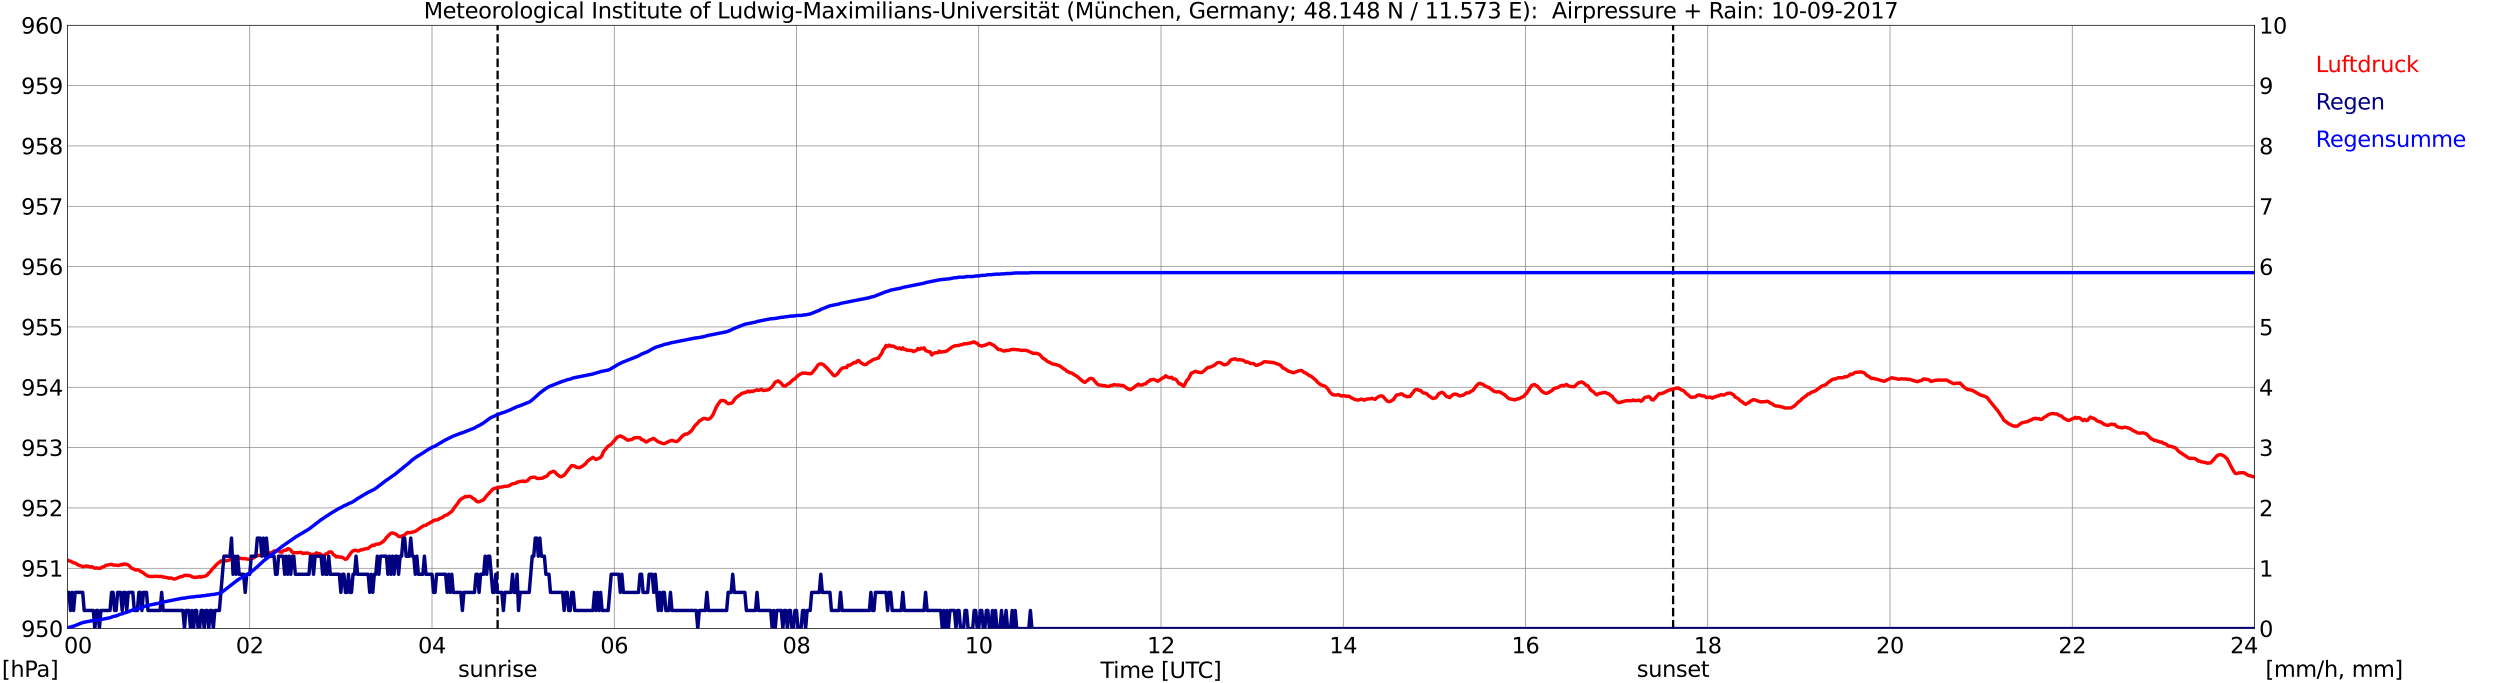 <?xml version="1.0" encoding="utf-8" standalone="no"?>
<!DOCTYPE svg PUBLIC "-//W3C//DTD SVG 1.1//EN"
  "http://www.w3.org/Graphics/SVG/1.1/DTD/svg11.dtd">
<svg xmlns:xlink="http://www.w3.org/1999/xlink" width="1085.4pt" height="296.64pt" viewBox="0 0 1085.4 296.64" xmlns="http://www.w3.org/2000/svg" version="1.1">
 <defs>
  <style type="text/css">*{stroke-linejoin: round; stroke-linecap: butt}</style>
 </defs>
 <g id="figure_1">
  <g id="patch_1">
   <path d="M 0 296.64 
L 1085.4 296.64 
L 1085.4 0 
L 0 0 
z
" style="fill: #ffffff"/>
  </g>
  <g id="axes_1">
   <g id="patch_2">
    <path d="M 29.306 272.909 
L 978.814 272.909 
L 978.814 10.976 
L 29.306 10.976 
z
" style="fill: #ffffff"/>
   </g>
   <g id="patch_3">
    <path d="M 978.814 272.909 
L 978.814 272.909 
L 978.814 10.976 
L 978.814 10.976 
z
" clip-path="url(#p33a8e3589b)" style="fill: #d3d3d3; opacity: 0.25; stroke: #d3d3d3; stroke-linejoin: miter"/>
   </g>
   <g id="matplotlib.axis_1">
    <g id="xtick_1">
     <g id="line2d_1">
      <path d="M 29.306 272.909 
L 29.306 10.976 
" clip-path="url(#p33a8e3589b)" style="fill: none; stroke: #808080; stroke-width: 0.3; stroke-linecap: square"/>
     </g>
     <g id="line2d_2"/>
     <g id="text_1">
      <!--    00 -->
      <g transform="translate(18.733 283.627) scale(0.095 -0.095)">
       <defs>
        <path id="DejaVuSans-20" transform="scale(0.016)"/>
        <path id="DejaVuSans-30" d="M 2034 4250 
Q 1547 4250 1301 3770 
Q 1056 3291 1056 2328 
Q 1056 1369 1301 889 
Q 1547 409 2034 409 
Q 2525 409 2770 889 
Q 3016 1369 3016 2328 
Q 3016 3291 2770 3770 
Q 2525 4250 2034 4250 
z
M 2034 4750 
Q 2819 4750 3233 4129 
Q 3647 3509 3647 2328 
Q 3647 1150 3233 529 
Q 2819 -91 2034 -91 
Q 1250 -91 836 529 
Q 422 1150 422 2328 
Q 422 3509 836 4129 
Q 1250 4750 2034 4750 
z
" transform="scale(0.016)"/>
       </defs>
       <use xlink:href="#DejaVuSans-20"/>
       <use xlink:href="#DejaVuSans-20" transform="translate(31.787 0)"/>
       <use xlink:href="#DejaVuSans-20" transform="translate(63.574 0)"/>
       <use xlink:href="#DejaVuSans-30" transform="translate(95.361 0)"/>
       <use xlink:href="#DejaVuSans-30" transform="translate(158.984 0)"/>
      </g>
     </g>
    </g>
    <g id="xtick_2">
     <g id="line2d_3">
      <path d="M 108.431 272.909 
L 108.431 10.976 
" clip-path="url(#p33a8e3589b)" style="fill: none; stroke: #808080; stroke-width: 0.3; stroke-linecap: square"/>
     </g>
     <g id="line2d_4"/>
     <g id="text_2">
      <!-- 02 -->
      <g transform="translate(102.387 283.627) scale(0.095 -0.095)">
       <defs>
        <path id="DejaVuSans-32" d="M 1228 531 
L 3431 531 
L 3431 0 
L 469 0 
L 469 531 
Q 828 903 1448 1529 
Q 2069 2156 2228 2338 
Q 2531 2678 2651 2914 
Q 2772 3150 2772 3378 
Q 2772 3750 2511 3984 
Q 2250 4219 1831 4219 
Q 1534 4219 1204 4116 
Q 875 4013 500 3803 
L 500 4441 
Q 881 4594 1212 4672 
Q 1544 4750 1819 4750 
Q 2544 4750 2975 4387 
Q 3406 4025 3406 3419 
Q 3406 3131 3298 2873 
Q 3191 2616 2906 2266 
Q 2828 2175 2409 1742 
Q 1991 1309 1228 531 
z
" transform="scale(0.016)"/>
       </defs>
       <use xlink:href="#DejaVuSans-30"/>
       <use xlink:href="#DejaVuSans-32" transform="translate(63.623 0)"/>
      </g>
     </g>
    </g>
    <g id="xtick_3">
     <g id="line2d_5">
      <path d="M 187.557 272.909 
L 187.557 10.976 
" clip-path="url(#p33a8e3589b)" style="fill: none; stroke: #808080; stroke-width: 0.3; stroke-linecap: square"/>
     </g>
     <g id="line2d_6"/>
     <g id="text_3">
      <!-- 04 -->
      <g transform="translate(181.513 283.627) scale(0.095 -0.095)">
       <defs>
        <path id="DejaVuSans-34" d="M 2419 4116 
L 825 1625 
L 2419 1625 
L 2419 4116 
z
M 2253 4666 
L 3047 4666 
L 3047 1625 
L 3713 1625 
L 3713 1100 
L 3047 1100 
L 3047 0 
L 2419 0 
L 2419 1100 
L 313 1100 
L 313 1709 
L 2253 4666 
z
" transform="scale(0.016)"/>
       </defs>
       <use xlink:href="#DejaVuSans-30"/>
       <use xlink:href="#DejaVuSans-34" transform="translate(63.623 0)"/>
      </g>
     </g>
    </g>
    <g id="xtick_4">
     <g id="line2d_7">
      <path d="M 266.683 272.909 
L 266.683 10.976 
" clip-path="url(#p33a8e3589b)" style="fill: none; stroke: #808080; stroke-width: 0.3; stroke-linecap: square"/>
     </g>
     <g id="line2d_8"/>
     <g id="text_4">
      <!-- 06 -->
      <g transform="translate(260.638 283.627) scale(0.095 -0.095)">
       <defs>
        <path id="DejaVuSans-36" d="M 2113 2584 
Q 1688 2584 1439 2293 
Q 1191 2003 1191 1497 
Q 1191 994 1439 701 
Q 1688 409 2113 409 
Q 2538 409 2786 701 
Q 3034 994 3034 1497 
Q 3034 2003 2786 2293 
Q 2538 2584 2113 2584 
z
M 3366 4563 
L 3366 3988 
Q 3128 4100 2886 4159 
Q 2644 4219 2406 4219 
Q 1781 4219 1451 3797 
Q 1122 3375 1075 2522 
Q 1259 2794 1537 2939 
Q 1816 3084 2150 3084 
Q 2853 3084 3261 2657 
Q 3669 2231 3669 1497 
Q 3669 778 3244 343 
Q 2819 -91 2113 -91 
Q 1303 -91 875 529 
Q 447 1150 447 2328 
Q 447 3434 972 4092 
Q 1497 4750 2381 4750 
Q 2619 4750 2861 4703 
Q 3103 4656 3366 4563 
z
" transform="scale(0.016)"/>
       </defs>
       <use xlink:href="#DejaVuSans-30"/>
       <use xlink:href="#DejaVuSans-36" transform="translate(63.623 0)"/>
      </g>
     </g>
    </g>
    <g id="xtick_5">
     <g id="line2d_9">
      <path d="M 345.808 272.909 
L 345.808 10.976 
" clip-path="url(#p33a8e3589b)" style="fill: none; stroke: #808080; stroke-width: 0.3; stroke-linecap: square"/>
     </g>
     <g id="line2d_10"/>
     <g id="text_5">
      <!-- 08 -->
      <g transform="translate(339.764 283.627) scale(0.095 -0.095)">
       <defs>
        <path id="DejaVuSans-38" d="M 2034 2216 
Q 1584 2216 1326 1975 
Q 1069 1734 1069 1313 
Q 1069 891 1326 650 
Q 1584 409 2034 409 
Q 2484 409 2743 651 
Q 3003 894 3003 1313 
Q 3003 1734 2745 1975 
Q 2488 2216 2034 2216 
z
M 1403 2484 
Q 997 2584 770 2862 
Q 544 3141 544 3541 
Q 544 4100 942 4425 
Q 1341 4750 2034 4750 
Q 2731 4750 3128 4425 
Q 3525 4100 3525 3541 
Q 3525 3141 3298 2862 
Q 3072 2584 2669 2484 
Q 3125 2378 3379 2068 
Q 3634 1759 3634 1313 
Q 3634 634 3220 271 
Q 2806 -91 2034 -91 
Q 1263 -91 848 271 
Q 434 634 434 1313 
Q 434 1759 690 2068 
Q 947 2378 1403 2484 
z
M 1172 3481 
Q 1172 3119 1398 2916 
Q 1625 2713 2034 2713 
Q 2441 2713 2670 2916 
Q 2900 3119 2900 3481 
Q 2900 3844 2670 4047 
Q 2441 4250 2034 4250 
Q 1625 4250 1398 4047 
Q 1172 3844 1172 3481 
z
" transform="scale(0.016)"/>
       </defs>
       <use xlink:href="#DejaVuSans-30"/>
       <use xlink:href="#DejaVuSans-38" transform="translate(63.623 0)"/>
      </g>
     </g>
    </g>
    <g id="xtick_6">
     <g id="line2d_11">
      <path d="M 424.934 272.909 
L 424.934 10.976 
" clip-path="url(#p33a8e3589b)" style="fill: none; stroke: #808080; stroke-width: 0.3; stroke-linecap: square"/>
     </g>
     <g id="line2d_12"/>
     <g id="text_6">
      <!-- 10 -->
      <g transform="translate(418.89 283.627) scale(0.095 -0.095)">
       <defs>
        <path id="DejaVuSans-31" d="M 794 531 
L 1825 531 
L 1825 4091 
L 703 3866 
L 703 4441 
L 1819 4666 
L 2450 4666 
L 2450 531 
L 3481 531 
L 3481 0 
L 794 0 
L 794 531 
z
" transform="scale(0.016)"/>
       </defs>
       <use xlink:href="#DejaVuSans-31"/>
       <use xlink:href="#DejaVuSans-30" transform="translate(63.623 0)"/>
      </g>
     </g>
    </g>
    <g id="xtick_7">
     <g id="line2d_13">
      <path d="M 504.06 272.909 
L 504.06 10.976 
" clip-path="url(#p33a8e3589b)" style="fill: none; stroke: #808080; stroke-width: 0.3; stroke-linecap: square"/>
     </g>
     <g id="line2d_14"/>
     <g id="text_7">
      <!-- 12 -->
      <g transform="translate(498.015 283.627) scale(0.095 -0.095)">
       <use xlink:href="#DejaVuSans-31"/>
       <use xlink:href="#DejaVuSans-32" transform="translate(63.623 0)"/>
      </g>
     </g>
    </g>
    <g id="xtick_8">
     <g id="line2d_15">
      <path d="M 583.185 272.909 
L 583.185 10.976 
" clip-path="url(#p33a8e3589b)" style="fill: none; stroke: #808080; stroke-width: 0.3; stroke-linecap: square"/>
     </g>
     <g id="line2d_16"/>
     <g id="text_8">
      <!-- 14 -->
      <g transform="translate(577.141 283.627) scale(0.095 -0.095)">
       <use xlink:href="#DejaVuSans-31"/>
       <use xlink:href="#DejaVuSans-34" transform="translate(63.623 0)"/>
      </g>
     </g>
    </g>
    <g id="xtick_9">
     <g id="line2d_17">
      <path d="M 662.311 272.909 
L 662.311 10.976 
" clip-path="url(#p33a8e3589b)" style="fill: none; stroke: #808080; stroke-width: 0.3; stroke-linecap: square"/>
     </g>
     <g id="line2d_18"/>
     <g id="text_9">
      <!-- 16 -->
      <g transform="translate(656.267 283.627) scale(0.095 -0.095)">
       <use xlink:href="#DejaVuSans-31"/>
       <use xlink:href="#DejaVuSans-36" transform="translate(63.623 0)"/>
      </g>
     </g>
    </g>
    <g id="xtick_10">
     <g id="line2d_19">
      <path d="M 741.437 272.909 
L 741.437 10.976 
" clip-path="url(#p33a8e3589b)" style="fill: none; stroke: #808080; stroke-width: 0.3; stroke-linecap: square"/>
     </g>
     <g id="line2d_20"/>
     <g id="text_10">
      <!-- 18 -->
      <g transform="translate(735.392 283.627) scale(0.095 -0.095)">
       <use xlink:href="#DejaVuSans-31"/>
       <use xlink:href="#DejaVuSans-38" transform="translate(63.623 0)"/>
      </g>
     </g>
    </g>
    <g id="xtick_11">
     <g id="line2d_21">
      <path d="M 820.562 272.909 
L 820.562 10.976 
" clip-path="url(#p33a8e3589b)" style="fill: none; stroke: #808080; stroke-width: 0.3; stroke-linecap: square"/>
     </g>
     <g id="line2d_22"/>
     <g id="text_11">
      <!-- 20 -->
      <g transform="translate(814.518 283.627) scale(0.095 -0.095)">
       <use xlink:href="#DejaVuSans-32"/>
       <use xlink:href="#DejaVuSans-30" transform="translate(63.623 0)"/>
      </g>
     </g>
    </g>
    <g id="xtick_12">
     <g id="line2d_23">
      <path d="M 899.688 272.909 
L 899.688 10.976 
" clip-path="url(#p33a8e3589b)" style="fill: none; stroke: #808080; stroke-width: 0.3; stroke-linecap: square"/>
     </g>
     <g id="line2d_24"/>
     <g id="text_12">
      <!-- 22 -->
      <g transform="translate(893.644 283.627) scale(0.095 -0.095)">
       <use xlink:href="#DejaVuSans-32"/>
       <use xlink:href="#DejaVuSans-32" transform="translate(63.623 0)"/>
      </g>
     </g>
    </g>
    <g id="xtick_13">
     <g id="line2d_25">
      <path d="M 978.814 272.909 
L 978.814 10.976 
" clip-path="url(#p33a8e3589b)" style="fill: none; stroke: #808080; stroke-width: 0.3; stroke-linecap: square"/>
     </g>
     <g id="line2d_26"/>
     <g id="text_13">
      <!-- 24    -->
      <g transform="translate(968.241 283.627) scale(0.095 -0.095)">
       <use xlink:href="#DejaVuSans-32"/>
       <use xlink:href="#DejaVuSans-34" transform="translate(63.623 0)"/>
       <use xlink:href="#DejaVuSans-20" transform="translate(127.246 0)"/>
       <use xlink:href="#DejaVuSans-20" transform="translate(159.033 0)"/>
       <use xlink:href="#DejaVuSans-20" transform="translate(190.82 0)"/>
      </g>
     </g>
    </g>
    <g id="text_14">
     <!-- Time [UTC] -->
     <g transform="translate(477.806 294.322) scale(0.095 -0.095)">
      <defs>
       <path id="DejaVuSans-54" d="M -19 4666 
L 3928 4666 
L 3928 4134 
L 2272 4134 
L 2272 0 
L 1638 0 
L 1638 4134 
L -19 4134 
L -19 4666 
z
" transform="scale(0.016)"/>
       <path id="DejaVuSans-69" d="M 603 3500 
L 1178 3500 
L 1178 0 
L 603 0 
L 603 3500 
z
M 603 4863 
L 1178 4863 
L 1178 4134 
L 603 4134 
L 603 4863 
z
" transform="scale(0.016)"/>
       <path id="DejaVuSans-6d" d="M 3328 2828 
Q 3544 3216 3844 3400 
Q 4144 3584 4550 3584 
Q 5097 3584 5394 3201 
Q 5691 2819 5691 2113 
L 5691 0 
L 5113 0 
L 5113 2094 
Q 5113 2597 4934 2840 
Q 4756 3084 4391 3084 
Q 3944 3084 3684 2787 
Q 3425 2491 3425 1978 
L 3425 0 
L 2847 0 
L 2847 2094 
Q 2847 2600 2669 2842 
Q 2491 3084 2119 3084 
Q 1678 3084 1418 2786 
Q 1159 2488 1159 1978 
L 1159 0 
L 581 0 
L 581 3500 
L 1159 3500 
L 1159 2956 
Q 1356 3278 1631 3431 
Q 1906 3584 2284 3584 
Q 2666 3584 2933 3390 
Q 3200 3197 3328 2828 
z
" transform="scale(0.016)"/>
       <path id="DejaVuSans-65" d="M 3597 1894 
L 3597 1613 
L 953 1613 
Q 991 1019 1311 708 
Q 1631 397 2203 397 
Q 2534 397 2845 478 
Q 3156 559 3463 722 
L 3463 178 
Q 3153 47 2828 -22 
Q 2503 -91 2169 -91 
Q 1331 -91 842 396 
Q 353 884 353 1716 
Q 353 2575 817 3079 
Q 1281 3584 2069 3584 
Q 2775 3584 3186 3129 
Q 3597 2675 3597 1894 
z
M 3022 2063 
Q 3016 2534 2758 2815 
Q 2500 3097 2075 3097 
Q 1594 3097 1305 2825 
Q 1016 2553 972 2059 
L 3022 2063 
z
" transform="scale(0.016)"/>
       <path id="DejaVuSans-5b" d="M 550 4863 
L 1875 4863 
L 1875 4416 
L 1125 4416 
L 1125 -397 
L 1875 -397 
L 1875 -844 
L 550 -844 
L 550 4863 
z
" transform="scale(0.016)"/>
       <path id="DejaVuSans-55" d="M 556 4666 
L 1191 4666 
L 1191 1831 
Q 1191 1081 1462 751 
Q 1734 422 2344 422 
Q 2950 422 3222 751 
Q 3494 1081 3494 1831 
L 3494 4666 
L 4128 4666 
L 4128 1753 
Q 4128 841 3676 375 
Q 3225 -91 2344 -91 
Q 1459 -91 1007 375 
Q 556 841 556 1753 
L 556 4666 
z
" transform="scale(0.016)"/>
       <path id="DejaVuSans-43" d="M 4122 4306 
L 4122 3641 
Q 3803 3938 3442 4084 
Q 3081 4231 2675 4231 
Q 1875 4231 1450 3742 
Q 1025 3253 1025 2328 
Q 1025 1406 1450 917 
Q 1875 428 2675 428 
Q 3081 428 3442 575 
Q 3803 722 4122 1019 
L 4122 359 
Q 3791 134 3420 21 
Q 3050 -91 2638 -91 
Q 1578 -91 968 557 
Q 359 1206 359 2328 
Q 359 3453 968 4101 
Q 1578 4750 2638 4750 
Q 3056 4750 3426 4639 
Q 3797 4528 4122 4306 
z
" transform="scale(0.016)"/>
       <path id="DejaVuSans-5d" d="M 1947 4863 
L 1947 -844 
L 622 -844 
L 622 -397 
L 1369 -397 
L 1369 4416 
L 622 4416 
L 622 4863 
L 1947 4863 
z
" transform="scale(0.016)"/>
      </defs>
      <use xlink:href="#DejaVuSans-54"/>
      <use xlink:href="#DejaVuSans-69" transform="translate(57.959 0)"/>
      <use xlink:href="#DejaVuSans-6d" transform="translate(85.742 0)"/>
      <use xlink:href="#DejaVuSans-65" transform="translate(183.154 0)"/>
      <use xlink:href="#DejaVuSans-20" transform="translate(244.678 0)"/>
      <use xlink:href="#DejaVuSans-5b" transform="translate(276.465 0)"/>
      <use xlink:href="#DejaVuSans-55" transform="translate(315.479 0)"/>
      <use xlink:href="#DejaVuSans-54" transform="translate(388.672 0)"/>
      <use xlink:href="#DejaVuSans-43" transform="translate(443.881 0)"/>
      <use xlink:href="#DejaVuSans-5d" transform="translate(513.705 0)"/>
     </g>
    </g>
   </g>
   <g id="matplotlib.axis_2">
    <g id="ytick_1">
     <g id="line2d_27">
      <path d="M 29.306 272.909 
L 978.814 272.909 
" clip-path="url(#p33a8e3589b)" style="fill: none; stroke: #808080; stroke-width: 0.3; stroke-linecap: square"/>
     </g>
     <g id="line2d_28"/>
     <g id="text_15">
      <!-- 950 -->
      <g transform="translate(9.173 276.518) scale(0.095 -0.095)">
       <defs>
        <path id="DejaVuSans-39" d="M 703 97 
L 703 672 
Q 941 559 1184 500 
Q 1428 441 1663 441 
Q 2288 441 2617 861 
Q 2947 1281 2994 2138 
Q 2813 1869 2534 1725 
Q 2256 1581 1919 1581 
Q 1219 1581 811 2004 
Q 403 2428 403 3163 
Q 403 3881 828 4315 
Q 1253 4750 1959 4750 
Q 2769 4750 3195 4129 
Q 3622 3509 3622 2328 
Q 3622 1225 3098 567 
Q 2575 -91 1691 -91 
Q 1453 -91 1209 -44 
Q 966 3 703 97 
z
M 1959 2075 
Q 2384 2075 2632 2365 
Q 2881 2656 2881 3163 
Q 2881 3666 2632 3958 
Q 2384 4250 1959 4250 
Q 1534 4250 1286 3958 
Q 1038 3666 1038 3163 
Q 1038 2656 1286 2365 
Q 1534 2075 1959 2075 
z
" transform="scale(0.016)"/>
        <path id="DejaVuSans-35" d="M 691 4666 
L 3169 4666 
L 3169 4134 
L 1269 4134 
L 1269 2991 
Q 1406 3038 1543 3061 
Q 1681 3084 1819 3084 
Q 2600 3084 3056 2656 
Q 3513 2228 3513 1497 
Q 3513 744 3044 326 
Q 2575 -91 1722 -91 
Q 1428 -91 1123 -41 
Q 819 9 494 109 
L 494 744 
Q 775 591 1075 516 
Q 1375 441 1709 441 
Q 2250 441 2565 725 
Q 2881 1009 2881 1497 
Q 2881 1984 2565 2268 
Q 2250 2553 1709 2553 
Q 1456 2553 1204 2497 
Q 953 2441 691 2322 
L 691 4666 
z
" transform="scale(0.016)"/>
       </defs>
       <use xlink:href="#DejaVuSans-39"/>
       <use xlink:href="#DejaVuSans-35" transform="translate(63.623 0)"/>
       <use xlink:href="#DejaVuSans-30" transform="translate(127.246 0)"/>
      </g>
     </g>
    </g>
    <g id="ytick_2">
     <g id="line2d_29">
      <path d="M 29.306 246.715 
L 978.814 246.715 
" clip-path="url(#p33a8e3589b)" style="fill: none; stroke: #808080; stroke-width: 0.3; stroke-linecap: square"/>
     </g>
     <g id="line2d_30"/>
     <g id="text_16">
      <!-- 951 -->
      <g transform="translate(9.173 250.325) scale(0.095 -0.095)">
       <use xlink:href="#DejaVuSans-39"/>
       <use xlink:href="#DejaVuSans-35" transform="translate(63.623 0)"/>
       <use xlink:href="#DejaVuSans-31" transform="translate(127.246 0)"/>
      </g>
     </g>
    </g>
    <g id="ytick_3">
     <g id="line2d_31">
      <path d="M 29.306 220.522 
L 978.814 220.522 
" clip-path="url(#p33a8e3589b)" style="fill: none; stroke: #808080; stroke-width: 0.3; stroke-linecap: square"/>
     </g>
     <g id="line2d_32"/>
     <g id="text_17">
      <!-- 952 -->
      <g transform="translate(9.173 224.131) scale(0.095 -0.095)">
       <use xlink:href="#DejaVuSans-39"/>
       <use xlink:href="#DejaVuSans-35" transform="translate(63.623 0)"/>
       <use xlink:href="#DejaVuSans-32" transform="translate(127.246 0)"/>
      </g>
     </g>
    </g>
    <g id="ytick_4">
     <g id="line2d_33">
      <path d="M 29.306 194.329 
L 978.814 194.329 
" clip-path="url(#p33a8e3589b)" style="fill: none; stroke: #808080; stroke-width: 0.3; stroke-linecap: square"/>
     </g>
     <g id="line2d_34"/>
     <g id="text_18">
      <!-- 953 -->
      <g transform="translate(9.173 197.938) scale(0.095 -0.095)">
       <defs>
        <path id="DejaVuSans-33" d="M 2597 2516 
Q 3050 2419 3304 2112 
Q 3559 1806 3559 1356 
Q 3559 666 3084 287 
Q 2609 -91 1734 -91 
Q 1441 -91 1130 -33 
Q 819 25 488 141 
L 488 750 
Q 750 597 1062 519 
Q 1375 441 1716 441 
Q 2309 441 2620 675 
Q 2931 909 2931 1356 
Q 2931 1769 2642 2001 
Q 2353 2234 1838 2234 
L 1294 2234 
L 1294 2753 
L 1863 2753 
Q 2328 2753 2575 2939 
Q 2822 3125 2822 3475 
Q 2822 3834 2567 4026 
Q 2313 4219 1838 4219 
Q 1578 4219 1281 4162 
Q 984 4106 628 3988 
L 628 4550 
Q 988 4650 1302 4700 
Q 1616 4750 1894 4750 
Q 2613 4750 3031 4423 
Q 3450 4097 3450 3541 
Q 3450 3153 3228 2886 
Q 3006 2619 2597 2516 
z
" transform="scale(0.016)"/>
       </defs>
       <use xlink:href="#DejaVuSans-39"/>
       <use xlink:href="#DejaVuSans-35" transform="translate(63.623 0)"/>
       <use xlink:href="#DejaVuSans-33" transform="translate(127.246 0)"/>
      </g>
     </g>
    </g>
    <g id="ytick_5">
     <g id="line2d_35">
      <path d="M 29.306 168.136 
L 978.814 168.136 
" clip-path="url(#p33a8e3589b)" style="fill: none; stroke: #808080; stroke-width: 0.3; stroke-linecap: square"/>
     </g>
     <g id="line2d_36"/>
     <g id="text_19">
      <!-- 954 -->
      <g transform="translate(9.173 171.745) scale(0.095 -0.095)">
       <use xlink:href="#DejaVuSans-39"/>
       <use xlink:href="#DejaVuSans-35" transform="translate(63.623 0)"/>
       <use xlink:href="#DejaVuSans-34" transform="translate(127.246 0)"/>
      </g>
     </g>
    </g>
    <g id="ytick_6">
     <g id="line2d_37">
      <path d="M 29.306 141.942 
L 978.814 141.942 
" clip-path="url(#p33a8e3589b)" style="fill: none; stroke: #808080; stroke-width: 0.3; stroke-linecap: square"/>
     </g>
     <g id="line2d_38"/>
     <g id="text_20">
      <!-- 955 -->
      <g transform="translate(9.173 145.551) scale(0.095 -0.095)">
       <use xlink:href="#DejaVuSans-39"/>
       <use xlink:href="#DejaVuSans-35" transform="translate(63.623 0)"/>
       <use xlink:href="#DejaVuSans-35" transform="translate(127.246 0)"/>
      </g>
     </g>
    </g>
    <g id="ytick_7">
     <g id="line2d_39">
      <path d="M 29.306 115.749 
L 978.814 115.749 
" clip-path="url(#p33a8e3589b)" style="fill: none; stroke: #808080; stroke-width: 0.3; stroke-linecap: square"/>
     </g>
     <g id="line2d_40"/>
     <g id="text_21">
      <!-- 956 -->
      <g transform="translate(9.173 119.358) scale(0.095 -0.095)">
       <use xlink:href="#DejaVuSans-39"/>
       <use xlink:href="#DejaVuSans-35" transform="translate(63.623 0)"/>
       <use xlink:href="#DejaVuSans-36" transform="translate(127.246 0)"/>
      </g>
     </g>
    </g>
    <g id="ytick_8">
     <g id="line2d_41">
      <path d="M 29.306 89.556 
L 978.814 89.556 
" clip-path="url(#p33a8e3589b)" style="fill: none; stroke: #808080; stroke-width: 0.3; stroke-linecap: square"/>
     </g>
     <g id="line2d_42"/>
     <g id="text_22">
      <!-- 957 -->
      <g transform="translate(9.173 93.165) scale(0.095 -0.095)">
       <defs>
        <path id="DejaVuSans-37" d="M 525 4666 
L 3525 4666 
L 3525 4397 
L 1831 0 
L 1172 0 
L 2766 4134 
L 525 4134 
L 525 4666 
z
" transform="scale(0.016)"/>
       </defs>
       <use xlink:href="#DejaVuSans-39"/>
       <use xlink:href="#DejaVuSans-35" transform="translate(63.623 0)"/>
       <use xlink:href="#DejaVuSans-37" transform="translate(127.246 0)"/>
      </g>
     </g>
    </g>
    <g id="ytick_9">
     <g id="line2d_43">
      <path d="M 29.306 63.362 
L 978.814 63.362 
" clip-path="url(#p33a8e3589b)" style="fill: none; stroke: #808080; stroke-width: 0.3; stroke-linecap: square"/>
     </g>
     <g id="line2d_44"/>
     <g id="text_23">
      <!-- 958 -->
      <g transform="translate(9.173 66.972) scale(0.095 -0.095)">
       <use xlink:href="#DejaVuSans-39"/>
       <use xlink:href="#DejaVuSans-35" transform="translate(63.623 0)"/>
       <use xlink:href="#DejaVuSans-38" transform="translate(127.246 0)"/>
      </g>
     </g>
    </g>
    <g id="ytick_10">
     <g id="line2d_45">
      <path d="M 29.306 37.169 
L 978.814 37.169 
" clip-path="url(#p33a8e3589b)" style="fill: none; stroke: #808080; stroke-width: 0.3; stroke-linecap: square"/>
     </g>
     <g id="line2d_46"/>
     <g id="text_24">
      <!-- 959 -->
      <g transform="translate(9.173 40.778) scale(0.095 -0.095)">
       <use xlink:href="#DejaVuSans-39"/>
       <use xlink:href="#DejaVuSans-35" transform="translate(63.623 0)"/>
       <use xlink:href="#DejaVuSans-39" transform="translate(127.246 0)"/>
      </g>
     </g>
    </g>
    <g id="ytick_11">
     <g id="line2d_47">
      <path d="M 29.306 10.976 
L 978.814 10.976 
" clip-path="url(#p33a8e3589b)" style="fill: none; stroke: #808080; stroke-width: 0.3; stroke-linecap: square"/>
     </g>
     <g id="line2d_48"/>
     <g id="text_25">
      <!-- 960 -->
      <g transform="translate(9.173 14.585) scale(0.095 -0.095)">
       <use xlink:href="#DejaVuSans-39"/>
       <use xlink:href="#DejaVuSans-36" transform="translate(63.623 0)"/>
       <use xlink:href="#DejaVuSans-30" transform="translate(127.246 0)"/>
      </g>
     </g>
    </g>
   </g>
   <g id="line2d_49">
    <path d="M 216.042 272.909 
L 216.042 10.976 
" clip-path="url(#p33a8e3589b)" style="fill: none; stroke-dasharray: 3.7,1.6; stroke-dashoffset: 0; stroke: #000000"/>
   </g>
   <g id="line2d_50">
    <path d="M 726.403 272.909 
L 726.403 10.976 
" clip-path="url(#p33a8e3589b)" style="fill: none; stroke-dasharray: 3.7,1.6; stroke-dashoffset: 0; stroke: #000000"/>
   </g>
   <g id="line2d_51">
    <path d="M 29.306 243.136 
L 29.965 243.507 
L 30.625 243.625 
L 31.943 244.358 
L 32.603 244.41 
L 33.921 245.301 
L 35.24 245.72 
L 35.9 246.034 
L 36.559 245.982 
L 37.218 245.72 
L 38.537 245.93 
L 39.197 246.192 
L 39.856 246.034 
L 41.175 246.715 
L 41.834 246.558 
L 43.153 246.768 
L 43.812 246.611 
L 44.472 246.139 
L 45.131 246.087 
L 45.79 245.511 
L 48.428 244.987 
L 49.087 245.301 
L 50.406 245.406 
L 51.725 245.458 
L 52.384 245.196 
L 53.043 245.196 
L 53.703 244.83 
L 55.022 245.039 
L 55.681 245.301 
L 56.34 245.825 
L 57 246.611 
L 58.978 247.501 
L 59.637 247.397 
L 60.297 247.554 
L 60.956 248.025 
L 62.275 248.706 
L 62.934 249.335 
L 64.253 250.121 
L 65.572 250.33 
L 68.209 250.173 
L 68.869 250.33 
L 69.528 250.225 
L 72.825 250.854 
L 73.484 251.064 
L 74.144 250.906 
L 75.462 251.378 
L 76.122 251.326 
L 78.1 250.487 
L 79.419 250.173 
L 80.078 249.806 
L 80.737 249.754 
L 81.397 249.911 
L 82.056 249.806 
L 82.716 250.016 
L 83.375 250.435 
L 84.694 250.749 
L 85.353 250.54 
L 86.013 250.592 
L 86.672 250.33 
L 87.331 250.592 
L 87.991 250.225 
L 88.65 250.278 
L 89.969 249.702 
L 90.628 248.759 
L 91.288 248.287 
L 91.947 247.292 
L 94.584 244.568 
L 95.244 244.149 
L 95.903 243.52 
L 96.563 243.572 
L 97.222 243.415 
L 97.881 243.52 
L 99.2 243.31 
L 101.178 242.263 
L 101.838 242.158 
L 102.497 242.315 
L 103.816 242.158 
L 104.475 242.472 
L 106.453 242.577 
L 107.772 242.786 
L 108.431 242.786 
L 109.75 242.367 
L 110.41 242.053 
L 111.069 241.372 
L 112.388 241.11 
L 114.366 241.058 
L 115.025 240.796 
L 115.685 240.743 
L 116.344 240.324 
L 118.322 239.748 
L 118.982 239.172 
L 119.641 239.277 
L 120.96 239.067 
L 121.619 239.643 
L 122.278 239.748 
L 122.938 239.119 
L 123.597 238.857 
L 124.257 238.857 
L 124.916 238.229 
L 125.575 238.334 
L 126.235 238.857 
L 126.894 239.748 
L 127.553 239.958 
L 129.532 239.958 
L 130.191 239.8 
L 130.85 239.853 
L 131.51 240.324 
L 132.169 240.115 
L 132.829 240.22 
L 133.488 240.062 
L 134.147 240.377 
L 134.807 240.534 
L 135.466 241.005 
L 136.125 240.639 
L 136.785 240.534 
L 137.444 240.01 
L 138.104 240.481 
L 138.763 240.377 
L 139.422 240.743 
L 140.082 241.267 
L 140.741 241.372 
L 141.4 240.481 
L 142.06 240.481 
L 142.719 239.748 
L 143.379 239.591 
L 144.038 239.748 
L 144.697 240.743 
L 145.357 241.163 
L 146.016 241.844 
L 146.676 241.582 
L 147.335 241.896 
L 147.994 241.844 
L 148.654 242.001 
L 149.972 242.839 
L 150.632 242.577 
L 152.61 239.696 
L 153.269 239.172 
L 153.929 238.91 
L 154.588 238.91 
L 155.247 239.224 
L 155.907 239.172 
L 156.566 238.7 
L 157.226 238.753 
L 157.885 238.438 
L 159.863 238.072 
L 160.523 237.495 
L 161.841 236.657 
L 162.501 236.814 
L 163.16 236.291 
L 163.819 236.186 
L 164.479 236.238 
L 165.138 235.924 
L 166.457 235.033 
L 167.116 234.3 
L 167.776 233.357 
L 169.754 231.471 
L 170.413 231.419 
L 171.073 231.523 
L 172.391 232.257 
L 173.051 232.885 
L 173.71 232.99 
L 175.688 232.309 
L 176.348 231.576 
L 177.007 231.157 
L 177.666 231.314 
L 179.645 230.895 
L 180.304 230.685 
L 183.601 228.433 
L 184.26 228.118 
L 184.92 228.118 
L 185.579 227.49 
L 186.238 227.28 
L 186.898 226.809 
L 187.557 226.547 
L 188.217 225.97 
L 188.876 225.761 
L 189.535 225.761 
L 190.195 225.604 
L 190.854 225.132 
L 192.173 224.608 
L 192.832 223.98 
L 194.151 223.508 
L 195.47 222.513 
L 196.129 222.094 
L 197.448 220.155 
L 198.767 218.479 
L 199.426 217.431 
L 200.085 216.75 
L 202.063 215.545 
L 202.723 215.703 
L 203.382 215.441 
L 204.042 215.493 
L 204.701 215.807 
L 205.36 216.436 
L 206.02 216.646 
L 206.679 217.484 
L 207.339 217.85 
L 207.998 217.85 
L 209.976 216.96 
L 211.295 215.231 
L 213.932 212.402 
L 214.592 212.088 
L 217.229 211.459 
L 217.889 211.459 
L 219.207 211.093 
L 219.867 211.145 
L 221.186 210.883 
L 221.845 210.359 
L 222.504 210.045 
L 223.823 209.835 
L 224.482 209.311 
L 225.142 209.259 
L 225.801 208.997 
L 226.461 208.997 
L 227.12 208.84 
L 227.779 209.102 
L 229.098 208.683 
L 229.757 207.792 
L 230.417 207.373 
L 231.736 207.164 
L 232.395 207.216 
L 233.054 207.687 
L 233.714 207.74 
L 235.033 207.635 
L 235.692 207.583 
L 236.351 207.059 
L 237.011 206.954 
L 237.67 206.483 
L 238.329 205.592 
L 238.989 205.121 
L 240.308 204.597 
L 240.967 204.963 
L 241.626 205.749 
L 242.945 206.797 
L 243.604 207.006 
L 244.923 206.325 
L 247.561 202.868 
L 248.22 202.134 
L 249.539 202.344 
L 250.198 202.868 
L 251.517 203.077 
L 252.836 202.396 
L 254.155 201.401 
L 254.814 200.51 
L 255.473 199.882 
L 257.451 198.572 
L 258.77 199.515 
L 260.748 198.625 
L 261.408 197.629 
L 262.067 196.005 
L 264.045 193.7 
L 265.364 192.862 
L 268.002 189.771 
L 269.32 189.247 
L 270.639 189.876 
L 271.958 190.767 
L 272.617 191.133 
L 274.595 190.662 
L 275.255 190.138 
L 276.573 189.981 
L 277.892 190.086 
L 278.552 190.871 
L 279.211 190.976 
L 280.53 191.919 
L 281.189 191.605 
L 281.849 191.133 
L 283.167 190.557 
L 283.827 190.347 
L 285.805 191.867 
L 286.464 192.024 
L 287.783 192.6 
L 288.442 192.6 
L 289.102 192.338 
L 290.42 191.605 
L 291.739 191.186 
L 293.058 191.605 
L 293.717 191.71 
L 294.377 191.343 
L 295.036 190.714 
L 295.696 189.876 
L 297.014 188.723 
L 297.674 188.409 
L 298.333 188.462 
L 299.652 187.519 
L 300.311 186.89 
L 301.63 184.899 
L 302.949 183.642 
L 303.608 182.751 
L 304.267 182.437 
L 304.927 181.966 
L 305.586 181.651 
L 306.246 181.704 
L 306.905 181.966 
L 307.564 181.966 
L 308.224 181.704 
L 308.883 181.023 
L 309.543 180.08 
L 310.861 177.041 
L 311.521 175.836 
L 312.839 174.003 
L 313.499 173.846 
L 314.818 174.108 
L 315.477 174.841 
L 316.136 175.26 
L 317.455 175.051 
L 318.114 174.684 
L 318.774 173.584 
L 319.433 172.798 
L 320.752 171.75 
L 321.411 171.384 
L 322.071 170.807 
L 324.049 170.231 
L 324.708 169.812 
L 325.368 170.179 
L 326.027 169.812 
L 326.686 169.969 
L 328.665 169.236 
L 329.324 169.498 
L 330.643 169.026 
L 331.302 169.55 
L 333.28 169.288 
L 333.94 169.026 
L 335.258 167.874 
L 336.577 165.883 
L 337.896 165.359 
L 339.215 166.407 
L 339.874 167.35 
L 340.533 167.612 
L 341.193 167.507 
L 341.852 166.826 
L 342.512 166.564 
L 343.83 165.307 
L 344.49 164.73 
L 345.149 164.468 
L 345.808 163.63 
L 347.127 162.583 
L 347.787 162.321 
L 348.446 161.902 
L 349.105 162.059 
L 349.765 161.954 
L 350.424 162.163 
L 351.083 162.163 
L 351.743 162.321 
L 352.402 162.059 
L 354.38 159.649 
L 355.04 158.549 
L 355.699 158.077 
L 356.359 157.973 
L 357.018 158.077 
L 357.677 158.444 
L 358.337 159.177 
L 358.996 159.701 
L 360.315 161.221 
L 360.974 161.849 
L 361.634 162.74 
L 362.293 163.159 
L 362.952 162.845 
L 363.612 162.268 
L 364.93 160.539 
L 365.59 159.858 
L 366.909 159.544 
L 367.568 159.597 
L 368.227 158.549 
L 368.887 158.601 
L 370.206 157.815 
L 370.865 157.344 
L 371.524 157.501 
L 372.184 156.715 
L 372.843 156.558 
L 373.502 157.292 
L 374.821 158.13 
L 375.481 158.339 
L 376.14 158.182 
L 376.799 157.553 
L 379.437 155.982 
L 380.756 155.668 
L 381.415 155.406 
L 382.074 154.358 
L 382.734 153.572 
L 383.393 151.948 
L 384.053 151.162 
L 384.712 149.957 
L 385.371 150.429 
L 386.031 149.853 
L 386.69 150.272 
L 388.009 150.272 
L 388.668 150.796 
L 389.987 151.319 
L 390.646 151.058 
L 391.306 151.634 
L 391.965 151.005 
L 392.624 151.686 
L 393.284 151.739 
L 393.943 152.158 
L 394.603 152 
L 395.262 152.21 
L 395.921 152.158 
L 396.581 152.629 
L 397.899 152.105 
L 398.559 151.319 
L 399.218 151.739 
L 399.878 151.162 
L 400.537 151.424 
L 401.196 151.005 
L 401.856 152.105 
L 403.175 152.734 
L 403.834 152.734 
L 404.493 154.096 
L 405.153 153.572 
L 405.812 153.205 
L 406.471 153.101 
L 407.131 153.153 
L 407.79 152.42 
L 408.45 152.943 
L 409.109 152.734 
L 410.428 152.577 
L 411.087 152.367 
L 411.746 151.791 
L 412.406 151.424 
L 413.065 150.848 
L 414.384 150.167 
L 416.362 149.957 
L 417.022 149.695 
L 417.681 149.643 
L 418.34 149.329 
L 419 149.224 
L 419.659 149.276 
L 420.318 149.067 
L 420.978 149.014 
L 422.297 148.595 
L 422.956 148.438 
L 423.615 148.91 
L 424.275 149.014 
L 424.934 149.853 
L 426.253 150.272 
L 426.912 150.01 
L 427.572 149.905 
L 429.55 149.067 
L 430.209 149.276 
L 430.869 149.695 
L 431.528 149.957 
L 433.506 151.791 
L 434.165 151.739 
L 435.484 152.315 
L 436.144 152.42 
L 436.803 152.105 
L 437.462 152.21 
L 438.122 152.105 
L 438.781 151.791 
L 440.1 151.686 
L 442.737 151.948 
L 443.397 152.158 
L 444.716 152.053 
L 446.034 152.262 
L 448.672 153.467 
L 449.991 153.363 
L 451.309 153.886 
L 451.969 154.515 
L 452.628 155.406 
L 453.947 156.191 
L 454.606 156.82 
L 455.266 157.187 
L 455.925 157.396 
L 456.584 157.92 
L 458.563 158.287 
L 459.222 158.601 
L 459.881 158.706 
L 461.2 159.649 
L 461.859 160.173 
L 462.519 160.487 
L 463.178 161.168 
L 463.838 161.43 
L 464.497 161.849 
L 465.156 161.902 
L 467.794 163.526 
L 469.113 164.73 
L 470.431 165.778 
L 471.091 165.988 
L 471.75 165.411 
L 472.409 164.992 
L 473.069 164.364 
L 473.728 164.259 
L 474.388 164.416 
L 476.366 166.721 
L 477.025 167.14 
L 478.344 167.245 
L 479.003 167.507 
L 479.663 167.402 
L 480.322 167.664 
L 480.981 167.769 
L 481.641 167.716 
L 482.3 167.35 
L 482.96 167.35 
L 483.619 166.983 
L 484.278 167.14 
L 486.256 167.193 
L 486.916 167.455 
L 487.575 167.35 
L 489.553 168.764 
L 490.872 169.183 
L 492.191 168.293 
L 493.51 167.245 
L 494.169 166.774 
L 494.828 167.193 
L 496.147 167.088 
L 496.807 166.669 
L 497.466 166.669 
L 498.125 165.831 
L 498.785 165.569 
L 499.444 164.888 
L 500.103 164.94 
L 500.763 164.678 
L 502.741 165.516 
L 504.719 164.102 
L 505.379 163.892 
L 506.038 163.159 
L 507.357 163.892 
L 508.016 163.997 
L 508.675 163.787 
L 509.335 164.573 
L 509.994 164.521 
L 510.654 164.835 
L 511.972 166.669 
L 512.632 166.669 
L 513.291 167.297 
L 513.95 167.716 
L 515.269 165.15 
L 515.929 164.521 
L 517.247 161.954 
L 517.907 161.797 
L 518.566 161.378 
L 519.226 161.221 
L 519.885 161.535 
L 521.204 161.744 
L 521.863 161.692 
L 523.182 160.644 
L 523.841 159.963 
L 524.501 159.492 
L 525.16 159.492 
L 527.138 158.654 
L 528.457 157.553 
L 529.116 157.396 
L 529.776 157.449 
L 530.435 157.763 
L 531.094 158.287 
L 531.754 158.339 
L 532.413 158.234 
L 533.073 157.868 
L 534.391 156.296 
L 535.051 156.034 
L 536.369 155.772 
L 537.029 156.191 
L 539.007 156.244 
L 539.666 156.401 
L 540.326 156.715 
L 540.985 157.292 
L 541.644 157.134 
L 542.963 157.815 
L 544.282 157.815 
L 544.941 158.444 
L 545.601 158.654 
L 547.579 157.868 
L 548.898 157.03 
L 552.854 157.396 
L 555.491 158.339 
L 556.151 158.758 
L 556.81 159.597 
L 558.788 160.697 
L 559.448 161.221 
L 560.107 161.325 
L 561.426 161.797 
L 562.085 161.692 
L 563.404 161.116 
L 564.723 160.854 
L 565.382 161.011 
L 566.042 161.64 
L 566.701 161.849 
L 568.679 163.159 
L 569.338 163.421 
L 571.317 165.097 
L 571.976 165.883 
L 573.295 166.983 
L 575.273 167.716 
L 575.932 168.24 
L 576.592 169.026 
L 577.251 170.074 
L 577.91 170.807 
L 578.57 171.331 
L 579.889 171.541 
L 581.207 171.331 
L 581.867 171.75 
L 582.526 171.96 
L 583.185 171.75 
L 583.845 171.855 
L 584.504 172.117 
L 585.164 171.96 
L 585.823 172.117 
L 586.482 172.588 
L 588.46 173.531 
L 589.779 173.689 
L 591.098 173.269 
L 592.417 173.741 
L 593.076 173.322 
L 595.054 173.112 
L 595.714 172.903 
L 596.373 173.217 
L 597.032 173.374 
L 597.692 172.746 
L 599.011 171.96 
L 599.67 171.907 
L 600.329 172.012 
L 602.307 174.16 
L 602.967 174.37 
L 603.626 174.265 
L 604.945 173.479 
L 606.264 171.541 
L 607.582 171.279 
L 608.242 170.964 
L 608.901 171.122 
L 609.561 171.803 
L 610.22 171.907 
L 610.879 172.274 
L 612.198 172.065 
L 612.858 171.122 
L 613.517 170.388 
L 614.176 169.34 
L 614.836 169.131 
L 615.495 169.131 
L 616.154 169.498 
L 616.814 169.55 
L 617.473 170.283 
L 618.133 170.65 
L 618.792 170.65 
L 619.451 171.017 
L 620.111 171.698 
L 622.089 173.008 
L 623.408 172.693 
L 624.726 170.86 
L 626.045 170.336 
L 626.705 170.65 
L 628.023 172.169 
L 628.683 172.222 
L 629.342 172.641 
L 630.661 171.436 
L 631.32 171.122 
L 631.98 171.122 
L 632.639 171.279 
L 633.298 171.75 
L 633.958 171.907 
L 634.617 171.645 
L 635.276 171.593 
L 636.595 170.598 
L 637.914 170.493 
L 638.573 169.917 
L 639.233 169.655 
L 639.892 168.974 
L 641.211 167.245 
L 641.87 166.669 
L 642.53 166.407 
L 643.189 166.721 
L 643.848 166.878 
L 644.508 167.455 
L 645.827 168.083 
L 646.486 168.188 
L 647.145 168.817 
L 647.805 169.236 
L 648.464 169.812 
L 649.783 170.179 
L 650.442 170.074 
L 651.102 170.179 
L 651.761 170.441 
L 652.42 170.964 
L 653.08 171.279 
L 654.399 172.484 
L 655.058 173.06 
L 657.695 173.636 
L 659.014 173.112 
L 659.674 173.112 
L 660.333 172.588 
L 660.992 172.379 
L 661.652 171.96 
L 662.311 171.122 
L 662.97 170.493 
L 664.289 168.397 
L 664.949 167.455 
L 665.608 167.088 
L 666.267 166.983 
L 667.586 167.769 
L 668.905 169.34 
L 669.564 170.021 
L 670.224 170.441 
L 670.883 170.702 
L 671.542 170.807 
L 673.521 169.76 
L 674.839 168.607 
L 676.158 168.293 
L 676.817 168.031 
L 677.477 167.559 
L 678.136 167.297 
L 678.796 167.507 
L 680.114 166.931 
L 680.774 167.402 
L 681.433 167.716 
L 683.411 167.926 
L 685.389 166.145 
L 686.708 165.831 
L 687.368 166.145 
L 688.027 166.669 
L 688.686 167.35 
L 689.346 167.455 
L 690.664 169.393 
L 691.983 170.231 
L 692.643 171.017 
L 693.302 171.436 
L 693.961 170.964 
L 694.621 170.702 
L 695.28 170.755 
L 695.939 170.441 
L 696.599 170.388 
L 697.258 170.493 
L 697.918 170.912 
L 698.577 171.017 
L 699.236 171.698 
L 699.896 171.96 
L 700.555 173.008 
L 701.874 174.317 
L 702.533 174.789 
L 703.193 174.789 
L 704.511 174.37 
L 705.83 174.003 
L 707.808 173.95 
L 708.468 173.95 
L 709.127 173.636 
L 709.786 173.95 
L 711.765 173.741 
L 712.424 174.212 
L 713.083 173.793 
L 713.743 172.903 
L 714.402 172.431 
L 715.062 172.431 
L 715.721 172.117 
L 716.38 172.484 
L 717.04 173.479 
L 717.699 173.689 
L 718.358 173.06 
L 720.337 170.86 
L 720.996 170.912 
L 722.315 170.545 
L 724.293 169.498 
L 727.59 168.555 
L 728.249 168.45 
L 728.909 168.502 
L 729.568 169.026 
L 730.227 169.393 
L 730.887 169.55 
L 732.205 170.964 
L 732.865 171.331 
L 733.524 172.065 
L 734.184 172.484 
L 736.162 172.326 
L 736.821 171.698 
L 737.48 171.488 
L 738.14 171.541 
L 738.799 171.855 
L 740.118 171.96 
L 740.777 172.588 
L 742.756 172.431 
L 743.415 172.903 
L 744.074 172.379 
L 744.734 172.326 
L 745.393 171.96 
L 746.052 171.907 
L 746.712 171.541 
L 747.371 171.331 
L 748.031 171.541 
L 748.69 171.436 
L 750.009 170.755 
L 751.327 170.702 
L 752.646 171.384 
L 753.306 172.379 
L 754.624 173.008 
L 755.284 173.741 
L 756.602 174.631 
L 757.262 175.208 
L 757.921 175.522 
L 758.581 175.103 
L 759.24 174.841 
L 759.899 174.212 
L 761.218 173.531 
L 761.878 173.636 
L 763.856 174.317 
L 764.515 174.527 
L 765.174 174.37 
L 765.834 174.474 
L 767.153 174.212 
L 767.812 174.37 
L 768.471 174.946 
L 769.131 175.155 
L 770.449 176.098 
L 771.109 176.255 
L 772.428 176.36 
L 773.087 176.622 
L 773.746 176.675 
L 775.065 177.146 
L 777.703 177.094 
L 778.362 176.622 
L 779.021 176.308 
L 781 174.317 
L 781.659 174.003 
L 782.318 173.165 
L 784.296 171.75 
L 784.956 171.069 
L 785.615 171.017 
L 786.275 170.388 
L 788.253 169.655 
L 790.89 167.664 
L 792.868 166.931 
L 793.528 166.197 
L 795.506 164.783 
L 796.165 164.521 
L 796.825 164.573 
L 797.484 164.207 
L 798.143 163.997 
L 800.122 163.997 
L 800.781 163.578 
L 801.44 163.63 
L 802.1 163.473 
L 802.759 163.054 
L 803.419 162.425 
L 804.078 162.583 
L 805.397 161.692 
L 808.034 161.482 
L 809.353 161.849 
L 810.672 163.159 
L 811.331 163.368 
L 811.99 163.997 
L 812.65 164.311 
L 813.309 164.259 
L 815.947 164.94 
L 816.606 165.202 
L 817.265 165.307 
L 817.925 165.569 
L 819.903 164.678 
L 821.222 163.997 
L 824.519 164.678 
L 825.178 164.468 
L 827.816 164.573 
L 828.475 164.73 
L 829.134 164.678 
L 830.453 165.15 
L 832.431 165.726 
L 833.75 165.254 
L 834.409 165.15 
L 835.069 164.521 
L 837.047 164.783 
L 837.706 165.045 
L 838.366 165.621 
L 840.344 165.097 
L 842.322 164.992 
L 842.981 165.097 
L 843.641 164.992 
L 844.3 165.045 
L 844.959 164.94 
L 847.597 166.302 
L 848.256 166.564 
L 848.916 166.512 
L 849.575 166.302 
L 850.235 166.459 
L 850.894 166.25 
L 852.872 168.24 
L 853.531 168.607 
L 854.191 169.131 
L 854.85 169.131 
L 855.51 169.34 
L 856.169 169.393 
L 858.147 170.545 
L 858.806 170.86 
L 859.466 171.331 
L 862.103 172.222 
L 862.763 172.641 
L 864.082 174.37 
L 866.719 177.565 
L 867.378 178.351 
L 868.697 180.342 
L 869.357 181.232 
L 870.016 182.437 
L 871.994 183.904 
L 873.972 184.899 
L 875.291 185.056 
L 875.95 184.952 
L 877.269 183.904 
L 877.929 183.537 
L 880.566 182.961 
L 881.225 182.437 
L 881.885 182.385 
L 882.544 181.861 
L 883.863 181.599 
L 884.522 181.808 
L 885.182 181.704 
L 885.841 182.123 
L 886.5 182.07 
L 887.16 181.442 
L 888.479 180.656 
L 889.138 180.132 
L 890.457 179.608 
L 891.116 179.556 
L 892.435 179.713 
L 893.094 179.713 
L 893.754 180.184 
L 894.413 180.499 
L 895.072 180.656 
L 895.732 181.389 
L 897.71 182.489 
L 898.369 182.489 
L 899.688 181.861 
L 900.347 181.651 
L 901.007 181.18 
L 901.666 181.651 
L 902.326 181.285 
L 902.985 181.494 
L 904.304 182.594 
L 904.963 182.07 
L 905.622 182.542 
L 906.282 182.542 
L 906.941 181.651 
L 907.601 181.075 
L 908.26 181.547 
L 908.919 181.547 
L 910.898 182.961 
L 912.216 183.275 
L 913.535 184.271 
L 914.854 184.637 
L 915.513 184.637 
L 916.173 184.271 
L 916.832 184.113 
L 917.491 184.375 
L 918.151 184.271 
L 918.81 185.004 
L 919.469 185.371 
L 921.448 185.79 
L 922.107 185.528 
L 922.766 185.476 
L 924.745 186.052 
L 926.063 186.942 
L 927.382 187.519 
L 928.041 187.938 
L 928.701 188.042 
L 930.679 187.938 
L 931.998 188.462 
L 933.976 190.557 
L 934.635 190.714 
L 935.295 191.238 
L 935.954 191.186 
L 936.613 191.552 
L 937.273 191.657 
L 937.932 191.971 
L 938.592 191.919 
L 939.251 192.495 
L 939.91 192.6 
L 940.57 192.914 
L 941.229 193.543 
L 941.888 193.753 
L 942.548 193.805 
L 943.867 194.224 
L 944.526 194.434 
L 945.845 195.953 
L 950.46 198.991 
L 951.12 198.939 
L 951.779 199.044 
L 952.438 198.991 
L 953.098 199.201 
L 953.757 199.568 
L 954.417 200.196 
L 955.076 200.144 
L 955.735 200.563 
L 956.395 200.563 
L 957.054 200.772 
L 957.714 200.825 
L 958.373 201.139 
L 959.032 200.982 
L 959.692 200.982 
L 960.351 200.353 
L 962.329 198.101 
L 962.989 197.577 
L 964.307 197.367 
L 965.626 198.048 
L 966.945 199.201 
L 968.923 203.13 
L 970.242 205.33 
L 970.901 205.644 
L 972.22 205.278 
L 974.198 205.225 
L 976.176 206.43 
L 976.836 206.535 
L 978.154 206.902 
L 978.154 206.902 
" clip-path="url(#p33a8e3589b)" style="fill: none; stroke: #ff0000; stroke-width: 1.5; stroke-linecap: square"/>
   </g>
   <g id="patch_4">
    <path d="M 29.306 272.909 
L 29.306 10.976 
" style="fill: none; stroke: #000000; stroke-width: 0.3; stroke-linejoin: miter; stroke-linecap: square"/>
   </g>
   <g id="patch_5">
    <path d="M 29.306 272.909 
L 978.814 272.909 
" style="fill: none; stroke: #000000; stroke-width: 0.3; stroke-linejoin: miter; stroke-linecap: square"/>
   </g>
   <g id="patch_6">
    <path d="M 29.306 10.976 
L 978.814 10.976 
" style="fill: none; stroke: #000000; stroke-width: 0.3; stroke-linejoin: miter; stroke-linecap: square"/>
   </g>
   <g id="text_26">
    <!-- sunrise -->
    <g transform="translate(198.878 293.863) scale(0.095 -0.095)">
     <defs>
      <path id="DejaVuSans-73" d="M 2834 3397 
L 2834 2853 
Q 2591 2978 2328 3040 
Q 2066 3103 1784 3103 
Q 1356 3103 1142 2972 
Q 928 2841 928 2578 
Q 928 2378 1081 2264 
Q 1234 2150 1697 2047 
L 1894 2003 
Q 2506 1872 2764 1633 
Q 3022 1394 3022 966 
Q 3022 478 2636 193 
Q 2250 -91 1575 -91 
Q 1294 -91 989 -36 
Q 684 19 347 128 
L 347 722 
Q 666 556 975 473 
Q 1284 391 1588 391 
Q 1994 391 2212 530 
Q 2431 669 2431 922 
Q 2431 1156 2273 1281 
Q 2116 1406 1581 1522 
L 1381 1569 
Q 847 1681 609 1914 
Q 372 2147 372 2553 
Q 372 3047 722 3315 
Q 1072 3584 1716 3584 
Q 2034 3584 2315 3537 
Q 2597 3491 2834 3397 
z
" transform="scale(0.016)"/>
      <path id="DejaVuSans-75" d="M 544 1381 
L 544 3500 
L 1119 3500 
L 1119 1403 
Q 1119 906 1312 657 
Q 1506 409 1894 409 
Q 2359 409 2629 706 
Q 2900 1003 2900 1516 
L 2900 3500 
L 3475 3500 
L 3475 0 
L 2900 0 
L 2900 538 
Q 2691 219 2414 64 
Q 2138 -91 1772 -91 
Q 1169 -91 856 284 
Q 544 659 544 1381 
z
M 1991 3584 
L 1991 3584 
z
" transform="scale(0.016)"/>
      <path id="DejaVuSans-6e" d="M 3513 2113 
L 3513 0 
L 2938 0 
L 2938 2094 
Q 2938 2591 2744 2837 
Q 2550 3084 2163 3084 
Q 1697 3084 1428 2787 
Q 1159 2491 1159 1978 
L 1159 0 
L 581 0 
L 581 3500 
L 1159 3500 
L 1159 2956 
Q 1366 3272 1645 3428 
Q 1925 3584 2291 3584 
Q 2894 3584 3203 3211 
Q 3513 2838 3513 2113 
z
" transform="scale(0.016)"/>
      <path id="DejaVuSans-72" d="M 2631 2963 
Q 2534 3019 2420 3045 
Q 2306 3072 2169 3072 
Q 1681 3072 1420 2755 
Q 1159 2438 1159 1844 
L 1159 0 
L 581 0 
L 581 3500 
L 1159 3500 
L 1159 2956 
Q 1341 3275 1631 3429 
Q 1922 3584 2338 3584 
Q 2397 3584 2469 3576 
Q 2541 3569 2628 3553 
L 2631 2963 
z
" transform="scale(0.016)"/>
     </defs>
     <use xlink:href="#DejaVuSans-73"/>
     <use xlink:href="#DejaVuSans-75" transform="translate(52.1 0)"/>
     <use xlink:href="#DejaVuSans-6e" transform="translate(115.479 0)"/>
     <use xlink:href="#DejaVuSans-72" transform="translate(178.857 0)"/>
     <use xlink:href="#DejaVuSans-69" transform="translate(219.971 0)"/>
     <use xlink:href="#DejaVuSans-73" transform="translate(247.754 0)"/>
     <use xlink:href="#DejaVuSans-65" transform="translate(299.854 0)"/>
    </g>
   </g>
   <g id="text_27">
    <!-- sunset -->
    <g transform="translate(710.648 293.863) scale(0.095 -0.095)">
     <defs>
      <path id="DejaVuSans-74" d="M 1172 4494 
L 1172 3500 
L 2356 3500 
L 2356 3053 
L 1172 3053 
L 1172 1153 
Q 1172 725 1289 603 
Q 1406 481 1766 481 
L 2356 481 
L 2356 0 
L 1766 0 
Q 1100 0 847 248 
Q 594 497 594 1153 
L 594 3053 
L 172 3053 
L 172 3500 
L 594 3500 
L 594 4494 
L 1172 4494 
z
" transform="scale(0.016)"/>
     </defs>
     <use xlink:href="#DejaVuSans-73"/>
     <use xlink:href="#DejaVuSans-75" transform="translate(52.1 0)"/>
     <use xlink:href="#DejaVuSans-6e" transform="translate(115.479 0)"/>
     <use xlink:href="#DejaVuSans-73" transform="translate(178.857 0)"/>
     <use xlink:href="#DejaVuSans-65" transform="translate(230.957 0)"/>
     <use xlink:href="#DejaVuSans-74" transform="translate(292.48 0)"/>
    </g>
   </g>
   <g id="text_28">
    <!-- [hPa] -->
    <g transform="translate(0.821 293.863) scale(0.095 -0.095)">
     <defs>
      <path id="DejaVuSans-68" d="M 3513 2113 
L 3513 0 
L 2938 0 
L 2938 2094 
Q 2938 2591 2744 2837 
Q 2550 3084 2163 3084 
Q 1697 3084 1428 2787 
Q 1159 2491 1159 1978 
L 1159 0 
L 581 0 
L 581 4863 
L 1159 4863 
L 1159 2956 
Q 1366 3272 1645 3428 
Q 1925 3584 2291 3584 
Q 2894 3584 3203 3211 
Q 3513 2838 3513 2113 
z
" transform="scale(0.016)"/>
      <path id="DejaVuSans-50" d="M 1259 4147 
L 1259 2394 
L 2053 2394 
Q 2494 2394 2734 2622 
Q 2975 2850 2975 3272 
Q 2975 3691 2734 3919 
Q 2494 4147 2053 4147 
L 1259 4147 
z
M 628 4666 
L 2053 4666 
Q 2838 4666 3239 4311 
Q 3641 3956 3641 3272 
Q 3641 2581 3239 2228 
Q 2838 1875 2053 1875 
L 1259 1875 
L 1259 0 
L 628 0 
L 628 4666 
z
" transform="scale(0.016)"/>
      <path id="DejaVuSans-61" d="M 2194 1759 
Q 1497 1759 1228 1600 
Q 959 1441 959 1056 
Q 959 750 1161 570 
Q 1363 391 1709 391 
Q 2188 391 2477 730 
Q 2766 1069 2766 1631 
L 2766 1759 
L 2194 1759 
z
M 3341 1997 
L 3341 0 
L 2766 0 
L 2766 531 
Q 2569 213 2275 61 
Q 1981 -91 1556 -91 
Q 1019 -91 701 211 
Q 384 513 384 1019 
Q 384 1609 779 1909 
Q 1175 2209 1959 2209 
L 2766 2209 
L 2766 2266 
Q 2766 2663 2505 2880 
Q 2244 3097 1772 3097 
Q 1472 3097 1187 3025 
Q 903 2953 641 2809 
L 641 3341 
Q 956 3463 1253 3523 
Q 1550 3584 1831 3584 
Q 2591 3584 2966 3190 
Q 3341 2797 3341 1997 
z
" transform="scale(0.016)"/>
     </defs>
     <use xlink:href="#DejaVuSans-5b"/>
     <use xlink:href="#DejaVuSans-68" transform="translate(39.014 0)"/>
     <use xlink:href="#DejaVuSans-50" transform="translate(102.393 0)"/>
     <use xlink:href="#DejaVuSans-61" transform="translate(158.195 0)"/>
     <use xlink:href="#DejaVuSans-5d" transform="translate(219.475 0)"/>
    </g>
   </g>
   <g id="text_29">
    <!-- Luftdruck -->
    <g style="fill: #ff0000" transform="translate(1005.4 31.291) scale(0.095 -0.095)">
     <defs>
      <path id="DejaVuSans-4c" d="M 628 4666 
L 1259 4666 
L 1259 531 
L 3531 531 
L 3531 0 
L 628 0 
L 628 4666 
z
" transform="scale(0.016)"/>
      <path id="DejaVuSans-66" d="M 2375 4863 
L 2375 4384 
L 1825 4384 
Q 1516 4384 1395 4259 
Q 1275 4134 1275 3809 
L 1275 3500 
L 2222 3500 
L 2222 3053 
L 1275 3053 
L 1275 0 
L 697 0 
L 697 3053 
L 147 3053 
L 147 3500 
L 697 3500 
L 697 3744 
Q 697 4328 969 4595 
Q 1241 4863 1831 4863 
L 2375 4863 
z
" transform="scale(0.016)"/>
      <path id="DejaVuSans-64" d="M 2906 2969 
L 2906 4863 
L 3481 4863 
L 3481 0 
L 2906 0 
L 2906 525 
Q 2725 213 2448 61 
Q 2172 -91 1784 -91 
Q 1150 -91 751 415 
Q 353 922 353 1747 
Q 353 2572 751 3078 
Q 1150 3584 1784 3584 
Q 2172 3584 2448 3432 
Q 2725 3281 2906 2969 
z
M 947 1747 
Q 947 1113 1208 752 
Q 1469 391 1925 391 
Q 2381 391 2643 752 
Q 2906 1113 2906 1747 
Q 2906 2381 2643 2742 
Q 2381 3103 1925 3103 
Q 1469 3103 1208 2742 
Q 947 2381 947 1747 
z
" transform="scale(0.016)"/>
      <path id="DejaVuSans-63" d="M 3122 3366 
L 3122 2828 
Q 2878 2963 2633 3030 
Q 2388 3097 2138 3097 
Q 1578 3097 1268 2742 
Q 959 2388 959 1747 
Q 959 1106 1268 751 
Q 1578 397 2138 397 
Q 2388 397 2633 464 
Q 2878 531 3122 666 
L 3122 134 
Q 2881 22 2623 -34 
Q 2366 -91 2075 -91 
Q 1284 -91 818 406 
Q 353 903 353 1747 
Q 353 2603 823 3093 
Q 1294 3584 2113 3584 
Q 2378 3584 2631 3529 
Q 2884 3475 3122 3366 
z
" transform="scale(0.016)"/>
      <path id="DejaVuSans-6b" d="M 581 4863 
L 1159 4863 
L 1159 1991 
L 2875 3500 
L 3609 3500 
L 1753 1863 
L 3688 0 
L 2938 0 
L 1159 1709 
L 1159 0 
L 581 0 
L 581 4863 
z
" transform="scale(0.016)"/>
     </defs>
     <use xlink:href="#DejaVuSans-4c"/>
     <use xlink:href="#DejaVuSans-75" transform="translate(53.963 0)"/>
     <use xlink:href="#DejaVuSans-66" transform="translate(117.342 0)"/>
     <use xlink:href="#DejaVuSans-74" transform="translate(150.797 0)"/>
     <use xlink:href="#DejaVuSans-64" transform="translate(190.006 0)"/>
     <use xlink:href="#DejaVuSans-72" transform="translate(253.482 0)"/>
     <use xlink:href="#DejaVuSans-75" transform="translate(294.596 0)"/>
     <use xlink:href="#DejaVuSans-63" transform="translate(357.975 0)"/>
     <use xlink:href="#DejaVuSans-6b" transform="translate(412.955 0)"/>
    </g>
   </g>
   <g id="text_30">
    <!-- Regen -->
    <g style="fill: #000080" transform="translate(1005.4 47.531) scale(0.095 -0.095)">
     <defs>
      <path id="DejaVuSans-52" d="M 2841 2188 
Q 3044 2119 3236 1894 
Q 3428 1669 3622 1275 
L 4263 0 
L 3584 0 
L 2988 1197 
Q 2756 1666 2539 1819 
Q 2322 1972 1947 1972 
L 1259 1972 
L 1259 0 
L 628 0 
L 628 4666 
L 2053 4666 
Q 2853 4666 3247 4331 
Q 3641 3997 3641 3322 
Q 3641 2881 3436 2590 
Q 3231 2300 2841 2188 
z
M 1259 4147 
L 1259 2491 
L 2053 2491 
Q 2509 2491 2742 2702 
Q 2975 2913 2975 3322 
Q 2975 3731 2742 3939 
Q 2509 4147 2053 4147 
L 1259 4147 
z
" transform="scale(0.016)"/>
      <path id="DejaVuSans-67" d="M 2906 1791 
Q 2906 2416 2648 2759 
Q 2391 3103 1925 3103 
Q 1463 3103 1205 2759 
Q 947 2416 947 1791 
Q 947 1169 1205 825 
Q 1463 481 1925 481 
Q 2391 481 2648 825 
Q 2906 1169 2906 1791 
z
M 3481 434 
Q 3481 -459 3084 -895 
Q 2688 -1331 1869 -1331 
Q 1566 -1331 1297 -1286 
Q 1028 -1241 775 -1147 
L 775 -588 
Q 1028 -725 1275 -790 
Q 1522 -856 1778 -856 
Q 2344 -856 2625 -561 
Q 2906 -266 2906 331 
L 2906 616 
Q 2728 306 2450 153 
Q 2172 0 1784 0 
Q 1141 0 747 490 
Q 353 981 353 1791 
Q 353 2603 747 3093 
Q 1141 3584 1784 3584 
Q 2172 3584 2450 3431 
Q 2728 3278 2906 2969 
L 2906 3500 
L 3481 3500 
L 3481 434 
z
" transform="scale(0.016)"/>
     </defs>
     <use xlink:href="#DejaVuSans-52"/>
     <use xlink:href="#DejaVuSans-65" transform="translate(64.982 0)"/>
     <use xlink:href="#DejaVuSans-67" transform="translate(126.506 0)"/>
     <use xlink:href="#DejaVuSans-65" transform="translate(189.982 0)"/>
     <use xlink:href="#DejaVuSans-6e" transform="translate(251.506 0)"/>
    </g>
   </g>
   <g id="text_31">
    <!-- Regensumme -->
    <g style="fill: #0000ff" transform="translate(1005.4 63.771) scale(0.095 -0.095)">
     <use xlink:href="#DejaVuSans-52"/>
     <use xlink:href="#DejaVuSans-65" transform="translate(64.982 0)"/>
     <use xlink:href="#DejaVuSans-67" transform="translate(126.506 0)"/>
     <use xlink:href="#DejaVuSans-65" transform="translate(189.982 0)"/>
     <use xlink:href="#DejaVuSans-6e" transform="translate(251.506 0)"/>
     <use xlink:href="#DejaVuSans-73" transform="translate(314.885 0)"/>
     <use xlink:href="#DejaVuSans-75" transform="translate(366.984 0)"/>
     <use xlink:href="#DejaVuSans-6d" transform="translate(430.363 0)"/>
     <use xlink:href="#DejaVuSans-6d" transform="translate(527.775 0)"/>
     <use xlink:href="#DejaVuSans-65" transform="translate(625.188 0)"/>
    </g>
   </g>
   <g id="text_32">
    <!-- Meteorological Institute of Ludwig-Maximilians-Universität (München, Germany; 48.148 N / 11.573 E):  Airpressure + Rain: 10-09-2017 -->
    <g transform="translate(183.991 7.976) scale(0.095 -0.095)">
     <defs>
      <path id="DejaVuSans-4d" d="M 628 4666 
L 1569 4666 
L 2759 1491 
L 3956 4666 
L 4897 4666 
L 4897 0 
L 4281 0 
L 4281 4097 
L 3078 897 
L 2444 897 
L 1241 4097 
L 1241 0 
L 628 0 
L 628 4666 
z
" transform="scale(0.016)"/>
      <path id="DejaVuSans-6f" d="M 1959 3097 
Q 1497 3097 1228 2736 
Q 959 2375 959 1747 
Q 959 1119 1226 758 
Q 1494 397 1959 397 
Q 2419 397 2687 759 
Q 2956 1122 2956 1747 
Q 2956 2369 2687 2733 
Q 2419 3097 1959 3097 
z
M 1959 3584 
Q 2709 3584 3137 3096 
Q 3566 2609 3566 1747 
Q 3566 888 3137 398 
Q 2709 -91 1959 -91 
Q 1206 -91 779 398 
Q 353 888 353 1747 
Q 353 2609 779 3096 
Q 1206 3584 1959 3584 
z
" transform="scale(0.016)"/>
      <path id="DejaVuSans-6c" d="M 603 4863 
L 1178 4863 
L 1178 0 
L 603 0 
L 603 4863 
z
" transform="scale(0.016)"/>
      <path id="DejaVuSans-49" d="M 628 4666 
L 1259 4666 
L 1259 0 
L 628 0 
L 628 4666 
z
" transform="scale(0.016)"/>
      <path id="DejaVuSans-77" d="M 269 3500 
L 844 3500 
L 1563 769 
L 2278 3500 
L 2956 3500 
L 3675 769 
L 4391 3500 
L 4966 3500 
L 4050 0 
L 3372 0 
L 2619 2869 
L 1863 0 
L 1184 0 
L 269 3500 
z
" transform="scale(0.016)"/>
      <path id="DejaVuSans-2d" d="M 313 2009 
L 1997 2009 
L 1997 1497 
L 313 1497 
L 313 2009 
z
" transform="scale(0.016)"/>
      <path id="DejaVuSans-78" d="M 3513 3500 
L 2247 1797 
L 3578 0 
L 2900 0 
L 1881 1375 
L 863 0 
L 184 0 
L 1544 1831 
L 300 3500 
L 978 3500 
L 1906 2253 
L 2834 3500 
L 3513 3500 
z
" transform="scale(0.016)"/>
      <path id="DejaVuSans-76" d="M 191 3500 
L 800 3500 
L 1894 563 
L 2988 3500 
L 3597 3500 
L 2284 0 
L 1503 0 
L 191 3500 
z
" transform="scale(0.016)"/>
      <path id="DejaVuSans-e4" d="M 2194 1759 
Q 1497 1759 1228 1600 
Q 959 1441 959 1056 
Q 959 750 1161 570 
Q 1363 391 1709 391 
Q 2188 391 2477 730 
Q 2766 1069 2766 1631 
L 2766 1759 
L 2194 1759 
z
M 3341 1997 
L 3341 0 
L 2766 0 
L 2766 531 
Q 2569 213 2275 61 
Q 1981 -91 1556 -91 
Q 1019 -91 701 211 
Q 384 513 384 1019 
Q 384 1609 779 1909 
Q 1175 2209 1959 2209 
L 2766 2209 
L 2766 2266 
Q 2766 2663 2505 2880 
Q 2244 3097 1772 3097 
Q 1472 3097 1187 3025 
Q 903 2953 641 2809 
L 641 3341 
Q 956 3463 1253 3523 
Q 1550 3584 1831 3584 
Q 2591 3584 2966 3190 
Q 3341 2797 3341 1997 
z
M 2150 4850 
L 2784 4850 
L 2784 4219 
L 2150 4219 
L 2150 4850 
z
M 928 4850 
L 1562 4850 
L 1562 4219 
L 928 4219 
L 928 4850 
z
" transform="scale(0.016)"/>
      <path id="DejaVuSans-28" d="M 1984 4856 
Q 1566 4138 1362 3434 
Q 1159 2731 1159 2009 
Q 1159 1288 1364 580 
Q 1569 -128 1984 -844 
L 1484 -844 
Q 1016 -109 783 600 
Q 550 1309 550 2009 
Q 550 2706 781 3412 
Q 1013 4119 1484 4856 
L 1984 4856 
z
" transform="scale(0.016)"/>
      <path id="DejaVuSans-fc" d="M 544 1381 
L 544 3500 
L 1119 3500 
L 1119 1403 
Q 1119 906 1312 657 
Q 1506 409 1894 409 
Q 2359 409 2629 706 
Q 2900 1003 2900 1516 
L 2900 3500 
L 3475 3500 
L 3475 0 
L 2900 0 
L 2900 538 
Q 2691 219 2414 64 
Q 2138 -91 1772 -91 
Q 1169 -91 856 284 
Q 544 659 544 1381 
z
M 1991 3584 
L 1991 3584 
z
M 2278 4850 
L 2912 4850 
L 2912 4219 
L 2278 4219 
L 2278 4850 
z
M 1056 4850 
L 1690 4850 
L 1690 4219 
L 1056 4219 
L 1056 4850 
z
" transform="scale(0.016)"/>
      <path id="DejaVuSans-2c" d="M 750 794 
L 1409 794 
L 1409 256 
L 897 -744 
L 494 -744 
L 750 256 
L 750 794 
z
" transform="scale(0.016)"/>
      <path id="DejaVuSans-47" d="M 3809 666 
L 3809 1919 
L 2778 1919 
L 2778 2438 
L 4434 2438 
L 4434 434 
Q 4069 175 3628 42 
Q 3188 -91 2688 -91 
Q 1594 -91 976 548 
Q 359 1188 359 2328 
Q 359 3472 976 4111 
Q 1594 4750 2688 4750 
Q 3144 4750 3555 4637 
Q 3966 4525 4313 4306 
L 4313 3634 
Q 3963 3931 3569 4081 
Q 3175 4231 2741 4231 
Q 1884 4231 1454 3753 
Q 1025 3275 1025 2328 
Q 1025 1384 1454 906 
Q 1884 428 2741 428 
Q 3075 428 3337 486 
Q 3600 544 3809 666 
z
" transform="scale(0.016)"/>
      <path id="DejaVuSans-79" d="M 2059 -325 
Q 1816 -950 1584 -1140 
Q 1353 -1331 966 -1331 
L 506 -1331 
L 506 -850 
L 844 -850 
Q 1081 -850 1212 -737 
Q 1344 -625 1503 -206 
L 1606 56 
L 191 3500 
L 800 3500 
L 1894 763 
L 2988 3500 
L 3597 3500 
L 2059 -325 
z
" transform="scale(0.016)"/>
      <path id="DejaVuSans-3b" d="M 750 3309 
L 1409 3309 
L 1409 2516 
L 750 2516 
L 750 3309 
z
M 750 794 
L 1409 794 
L 1409 256 
L 897 -744 
L 494 -744 
L 750 256 
L 750 794 
z
" transform="scale(0.016)"/>
      <path id="DejaVuSans-2e" d="M 684 794 
L 1344 794 
L 1344 0 
L 684 0 
L 684 794 
z
" transform="scale(0.016)"/>
      <path id="DejaVuSans-4e" d="M 628 4666 
L 1478 4666 
L 3547 763 
L 3547 4666 
L 4159 4666 
L 4159 0 
L 3309 0 
L 1241 3903 
L 1241 0 
L 628 0 
L 628 4666 
z
" transform="scale(0.016)"/>
      <path id="DejaVuSans-2f" d="M 1625 4666 
L 2156 4666 
L 531 -594 
L 0 -594 
L 1625 4666 
z
" transform="scale(0.016)"/>
      <path id="DejaVuSans-45" d="M 628 4666 
L 3578 4666 
L 3578 4134 
L 1259 4134 
L 1259 2753 
L 3481 2753 
L 3481 2222 
L 1259 2222 
L 1259 531 
L 3634 531 
L 3634 0 
L 628 0 
L 628 4666 
z
" transform="scale(0.016)"/>
      <path id="DejaVuSans-29" d="M 513 4856 
L 1013 4856 
Q 1481 4119 1714 3412 
Q 1947 2706 1947 2009 
Q 1947 1309 1714 600 
Q 1481 -109 1013 -844 
L 513 -844 
Q 928 -128 1133 580 
Q 1338 1288 1338 2009 
Q 1338 2731 1133 3434 
Q 928 4138 513 4856 
z
" transform="scale(0.016)"/>
      <path id="DejaVuSans-3a" d="M 750 794 
L 1409 794 
L 1409 0 
L 750 0 
L 750 794 
z
M 750 3309 
L 1409 3309 
L 1409 2516 
L 750 2516 
L 750 3309 
z
" transform="scale(0.016)"/>
      <path id="DejaVuSans-41" d="M 2188 4044 
L 1331 1722 
L 3047 1722 
L 2188 4044 
z
M 1831 4666 
L 2547 4666 
L 4325 0 
L 3669 0 
L 3244 1197 
L 1141 1197 
L 716 0 
L 50 0 
L 1831 4666 
z
" transform="scale(0.016)"/>
      <path id="DejaVuSans-70" d="M 1159 525 
L 1159 -1331 
L 581 -1331 
L 581 3500 
L 1159 3500 
L 1159 2969 
Q 1341 3281 1617 3432 
Q 1894 3584 2278 3584 
Q 2916 3584 3314 3078 
Q 3713 2572 3713 1747 
Q 3713 922 3314 415 
Q 2916 -91 2278 -91 
Q 1894 -91 1617 61 
Q 1341 213 1159 525 
z
M 3116 1747 
Q 3116 2381 2855 2742 
Q 2594 3103 2138 3103 
Q 1681 3103 1420 2742 
Q 1159 2381 1159 1747 
Q 1159 1113 1420 752 
Q 1681 391 2138 391 
Q 2594 391 2855 752 
Q 3116 1113 3116 1747 
z
" transform="scale(0.016)"/>
      <path id="DejaVuSans-2b" d="M 2944 4013 
L 2944 2272 
L 4684 2272 
L 4684 1741 
L 2944 1741 
L 2944 0 
L 2419 0 
L 2419 1741 
L 678 1741 
L 678 2272 
L 2419 2272 
L 2419 4013 
L 2944 4013 
z
" transform="scale(0.016)"/>
     </defs>
     <use xlink:href="#DejaVuSans-4d"/>
     <use xlink:href="#DejaVuSans-65" transform="translate(86.279 0)"/>
     <use xlink:href="#DejaVuSans-74" transform="translate(147.803 0)"/>
     <use xlink:href="#DejaVuSans-65" transform="translate(187.012 0)"/>
     <use xlink:href="#DejaVuSans-6f" transform="translate(248.535 0)"/>
     <use xlink:href="#DejaVuSans-72" transform="translate(309.717 0)"/>
     <use xlink:href="#DejaVuSans-6f" transform="translate(348.58 0)"/>
     <use xlink:href="#DejaVuSans-6c" transform="translate(409.762 0)"/>
     <use xlink:href="#DejaVuSans-6f" transform="translate(437.545 0)"/>
     <use xlink:href="#DejaVuSans-67" transform="translate(498.727 0)"/>
     <use xlink:href="#DejaVuSans-69" transform="translate(562.203 0)"/>
     <use xlink:href="#DejaVuSans-63" transform="translate(589.986 0)"/>
     <use xlink:href="#DejaVuSans-61" transform="translate(644.967 0)"/>
     <use xlink:href="#DejaVuSans-6c" transform="translate(706.246 0)"/>
     <use xlink:href="#DejaVuSans-20" transform="translate(734.029 0)"/>
     <use xlink:href="#DejaVuSans-49" transform="translate(765.816 0)"/>
     <use xlink:href="#DejaVuSans-6e" transform="translate(795.309 0)"/>
     <use xlink:href="#DejaVuSans-73" transform="translate(858.688 0)"/>
     <use xlink:href="#DejaVuSans-74" transform="translate(910.787 0)"/>
     <use xlink:href="#DejaVuSans-69" transform="translate(949.996 0)"/>
     <use xlink:href="#DejaVuSans-74" transform="translate(977.779 0)"/>
     <use xlink:href="#DejaVuSans-75" transform="translate(1016.988 0)"/>
     <use xlink:href="#DejaVuSans-74" transform="translate(1080.367 0)"/>
     <use xlink:href="#DejaVuSans-65" transform="translate(1119.576 0)"/>
     <use xlink:href="#DejaVuSans-20" transform="translate(1181.1 0)"/>
     <use xlink:href="#DejaVuSans-6f" transform="translate(1212.887 0)"/>
     <use xlink:href="#DejaVuSans-66" transform="translate(1274.068 0)"/>
     <use xlink:href="#DejaVuSans-20" transform="translate(1309.273 0)"/>
     <use xlink:href="#DejaVuSans-4c" transform="translate(1341.061 0)"/>
     <use xlink:href="#DejaVuSans-75" transform="translate(1395.023 0)"/>
     <use xlink:href="#DejaVuSans-64" transform="translate(1458.402 0)"/>
     <use xlink:href="#DejaVuSans-77" transform="translate(1521.879 0)"/>
     <use xlink:href="#DejaVuSans-69" transform="translate(1603.666 0)"/>
     <use xlink:href="#DejaVuSans-67" transform="translate(1631.449 0)"/>
     <use xlink:href="#DejaVuSans-2d" transform="translate(1694.926 0)"/>
     <use xlink:href="#DejaVuSans-4d" transform="translate(1731.01 0)"/>
     <use xlink:href="#DejaVuSans-61" transform="translate(1817.289 0)"/>
     <use xlink:href="#DejaVuSans-78" transform="translate(1878.568 0)"/>
     <use xlink:href="#DejaVuSans-69" transform="translate(1937.748 0)"/>
     <use xlink:href="#DejaVuSans-6d" transform="translate(1965.531 0)"/>
     <use xlink:href="#DejaVuSans-69" transform="translate(2062.943 0)"/>
     <use xlink:href="#DejaVuSans-6c" transform="translate(2090.727 0)"/>
     <use xlink:href="#DejaVuSans-69" transform="translate(2118.51 0)"/>
     <use xlink:href="#DejaVuSans-61" transform="translate(2146.293 0)"/>
     <use xlink:href="#DejaVuSans-6e" transform="translate(2207.572 0)"/>
     <use xlink:href="#DejaVuSans-73" transform="translate(2270.951 0)"/>
     <use xlink:href="#DejaVuSans-2d" transform="translate(2323.051 0)"/>
     <use xlink:href="#DejaVuSans-55" transform="translate(2359.135 0)"/>
     <use xlink:href="#DejaVuSans-6e" transform="translate(2432.328 0)"/>
     <use xlink:href="#DejaVuSans-69" transform="translate(2495.707 0)"/>
     <use xlink:href="#DejaVuSans-76" transform="translate(2523.49 0)"/>
     <use xlink:href="#DejaVuSans-65" transform="translate(2582.67 0)"/>
     <use xlink:href="#DejaVuSans-72" transform="translate(2644.193 0)"/>
     <use xlink:href="#DejaVuSans-73" transform="translate(2685.307 0)"/>
     <use xlink:href="#DejaVuSans-69" transform="translate(2737.406 0)"/>
     <use xlink:href="#DejaVuSans-74" transform="translate(2765.189 0)"/>
     <use xlink:href="#DejaVuSans-e4" transform="translate(2804.398 0)"/>
     <use xlink:href="#DejaVuSans-74" transform="translate(2865.678 0)"/>
     <use xlink:href="#DejaVuSans-20" transform="translate(2904.887 0)"/>
     <use xlink:href="#DejaVuSans-28" transform="translate(2936.674 0)"/>
     <use xlink:href="#DejaVuSans-4d" transform="translate(2975.688 0)"/>
     <use xlink:href="#DejaVuSans-fc" transform="translate(3061.967 0)"/>
     <use xlink:href="#DejaVuSans-6e" transform="translate(3125.346 0)"/>
     <use xlink:href="#DejaVuSans-63" transform="translate(3188.725 0)"/>
     <use xlink:href="#DejaVuSans-68" transform="translate(3243.705 0)"/>
     <use xlink:href="#DejaVuSans-65" transform="translate(3307.084 0)"/>
     <use xlink:href="#DejaVuSans-6e" transform="translate(3368.607 0)"/>
     <use xlink:href="#DejaVuSans-2c" transform="translate(3431.986 0)"/>
     <use xlink:href="#DejaVuSans-20" transform="translate(3463.773 0)"/>
     <use xlink:href="#DejaVuSans-47" transform="translate(3495.561 0)"/>
     <use xlink:href="#DejaVuSans-65" transform="translate(3573.051 0)"/>
     <use xlink:href="#DejaVuSans-72" transform="translate(3634.574 0)"/>
     <use xlink:href="#DejaVuSans-6d" transform="translate(3673.938 0)"/>
     <use xlink:href="#DejaVuSans-61" transform="translate(3771.35 0)"/>
     <use xlink:href="#DejaVuSans-6e" transform="translate(3832.629 0)"/>
     <use xlink:href="#DejaVuSans-79" transform="translate(3896.008 0)"/>
     <use xlink:href="#DejaVuSans-3b" transform="translate(3955.188 0)"/>
     <use xlink:href="#DejaVuSans-20" transform="translate(3988.879 0)"/>
     <use xlink:href="#DejaVuSans-34" transform="translate(4020.666 0)"/>
     <use xlink:href="#DejaVuSans-38" transform="translate(4084.289 0)"/>
     <use xlink:href="#DejaVuSans-2e" transform="translate(4147.912 0)"/>
     <use xlink:href="#DejaVuSans-31" transform="translate(4179.699 0)"/>
     <use xlink:href="#DejaVuSans-34" transform="translate(4243.322 0)"/>
     <use xlink:href="#DejaVuSans-38" transform="translate(4306.945 0)"/>
     <use xlink:href="#DejaVuSans-20" transform="translate(4370.568 0)"/>
     <use xlink:href="#DejaVuSans-4e" transform="translate(4402.355 0)"/>
     <use xlink:href="#DejaVuSans-20" transform="translate(4477.16 0)"/>
     <use xlink:href="#DejaVuSans-2f" transform="translate(4508.947 0)"/>
     <use xlink:href="#DejaVuSans-20" transform="translate(4542.639 0)"/>
     <use xlink:href="#DejaVuSans-31" transform="translate(4574.426 0)"/>
     <use xlink:href="#DejaVuSans-31" transform="translate(4638.049 0)"/>
     <use xlink:href="#DejaVuSans-2e" transform="translate(4701.672 0)"/>
     <use xlink:href="#DejaVuSans-35" transform="translate(4733.459 0)"/>
     <use xlink:href="#DejaVuSans-37" transform="translate(4797.082 0)"/>
     <use xlink:href="#DejaVuSans-33" transform="translate(4860.705 0)"/>
     <use xlink:href="#DejaVuSans-20" transform="translate(4924.328 0)"/>
     <use xlink:href="#DejaVuSans-45" transform="translate(4956.115 0)"/>
     <use xlink:href="#DejaVuSans-29" transform="translate(5019.299 0)"/>
     <use xlink:href="#DejaVuSans-3a" transform="translate(5058.312 0)"/>
     <use xlink:href="#DejaVuSans-20" transform="translate(5092.004 0)"/>
     <use xlink:href="#DejaVuSans-20" transform="translate(5123.791 0)"/>
     <use xlink:href="#DejaVuSans-41" transform="translate(5155.578 0)"/>
     <use xlink:href="#DejaVuSans-69" transform="translate(5223.986 0)"/>
     <use xlink:href="#DejaVuSans-72" transform="translate(5251.77 0)"/>
     <use xlink:href="#DejaVuSans-70" transform="translate(5292.883 0)"/>
     <use xlink:href="#DejaVuSans-72" transform="translate(5356.359 0)"/>
     <use xlink:href="#DejaVuSans-65" transform="translate(5395.223 0)"/>
     <use xlink:href="#DejaVuSans-73" transform="translate(5456.746 0)"/>
     <use xlink:href="#DejaVuSans-73" transform="translate(5508.846 0)"/>
     <use xlink:href="#DejaVuSans-75" transform="translate(5560.945 0)"/>
     <use xlink:href="#DejaVuSans-72" transform="translate(5624.324 0)"/>
     <use xlink:href="#DejaVuSans-65" transform="translate(5663.188 0)"/>
     <use xlink:href="#DejaVuSans-20" transform="translate(5724.711 0)"/>
     <use xlink:href="#DejaVuSans-2b" transform="translate(5756.498 0)"/>
     <use xlink:href="#DejaVuSans-20" transform="translate(5840.287 0)"/>
     <use xlink:href="#DejaVuSans-52" transform="translate(5872.074 0)"/>
     <use xlink:href="#DejaVuSans-61" transform="translate(5939.307 0)"/>
     <use xlink:href="#DejaVuSans-69" transform="translate(6000.586 0)"/>
     <use xlink:href="#DejaVuSans-6e" transform="translate(6028.369 0)"/>
     <use xlink:href="#DejaVuSans-3a" transform="translate(6091.748 0)"/>
     <use xlink:href="#DejaVuSans-20" transform="translate(6125.439 0)"/>
     <use xlink:href="#DejaVuSans-31" transform="translate(6157.227 0)"/>
     <use xlink:href="#DejaVuSans-30" transform="translate(6220.85 0)"/>
     <use xlink:href="#DejaVuSans-2d" transform="translate(6284.473 0)"/>
     <use xlink:href="#DejaVuSans-30" transform="translate(6320.557 0)"/>
     <use xlink:href="#DejaVuSans-39" transform="translate(6384.18 0)"/>
     <use xlink:href="#DejaVuSans-2d" transform="translate(6447.803 0)"/>
     <use xlink:href="#DejaVuSans-32" transform="translate(6483.887 0)"/>
     <use xlink:href="#DejaVuSans-30" transform="translate(6547.51 0)"/>
     <use xlink:href="#DejaVuSans-31" transform="translate(6611.133 0)"/>
     <use xlink:href="#DejaVuSans-37" transform="translate(6674.756 0)"/>
    </g>
   </g>
  </g>
  <g id="axes_2">
   <g id="matplotlib.axis_3">
    <g id="ytick_12">
     <g id="line2d_52"/>
     <g id="text_33">
      <!-- 0 -->
      <g transform="translate(980.814 276.518) scale(0.095 -0.095)">
       <use xlink:href="#DejaVuSans-30"/>
      </g>
     </g>
    </g>
    <g id="ytick_13">
     <g id="line2d_53"/>
     <g id="text_34">
      <!-- 1 -->
      <g transform="translate(980.814 250.325) scale(0.095 -0.095)">
       <use xlink:href="#DejaVuSans-31"/>
      </g>
     </g>
    </g>
    <g id="ytick_14">
     <g id="line2d_54"/>
     <g id="text_35">
      <!-- 2 -->
      <g transform="translate(980.814 224.131) scale(0.095 -0.095)">
       <use xlink:href="#DejaVuSans-32"/>
      </g>
     </g>
    </g>
    <g id="ytick_15">
     <g id="line2d_55"/>
     <g id="text_36">
      <!-- 3 -->
      <g transform="translate(980.814 197.938) scale(0.095 -0.095)">
       <use xlink:href="#DejaVuSans-33"/>
      </g>
     </g>
    </g>
    <g id="ytick_16">
     <g id="line2d_56"/>
     <g id="text_37">
      <!-- 4 -->
      <g transform="translate(980.814 171.745) scale(0.095 -0.095)">
       <use xlink:href="#DejaVuSans-34"/>
      </g>
     </g>
    </g>
    <g id="ytick_17">
     <g id="line2d_57"/>
     <g id="text_38">
      <!-- 5 -->
      <g transform="translate(980.814 145.551) scale(0.095 -0.095)">
       <use xlink:href="#DejaVuSans-35"/>
      </g>
     </g>
    </g>
    <g id="ytick_18">
     <g id="line2d_58"/>
     <g id="text_39">
      <!-- 6 -->
      <g transform="translate(980.814 119.358) scale(0.095 -0.095)">
       <use xlink:href="#DejaVuSans-36"/>
      </g>
     </g>
    </g>
    <g id="ytick_19">
     <g id="line2d_59"/>
     <g id="text_40">
      <!-- 7 -->
      <g transform="translate(980.814 93.165) scale(0.095 -0.095)">
       <use xlink:href="#DejaVuSans-37"/>
      </g>
     </g>
    </g>
    <g id="ytick_20">
     <g id="line2d_60"/>
     <g id="text_41">
      <!-- 8 -->
      <g transform="translate(980.814 66.972) scale(0.095 -0.095)">
       <use xlink:href="#DejaVuSans-38"/>
      </g>
     </g>
    </g>
    <g id="ytick_21">
     <g id="line2d_61"/>
     <g id="text_42">
      <!-- 9 -->
      <g transform="translate(980.814 40.778) scale(0.095 -0.095)">
       <use xlink:href="#DejaVuSans-39"/>
      </g>
     </g>
    </g>
    <g id="ytick_22">
     <g id="line2d_62"/>
     <g id="text_43">
      <!-- 10 -->
      <g transform="translate(980.814 14.585) scale(0.095 -0.095)">
       <use xlink:href="#DejaVuSans-31"/>
       <use xlink:href="#DejaVuSans-30" transform="translate(63.623 0)"/>
      </g>
     </g>
    </g>
   </g>
   <g id="line2d_63">
    <path d="M 29.306 257.193 
L 29.965 257.193 
L 30.625 265.051 
L 31.284 257.193 
L 31.943 265.051 
L 32.603 257.193 
L 35.9 257.193 
L 36.559 265.051 
L 40.515 265.051 
L 41.175 272.909 
L 41.834 265.051 
L 42.493 265.051 
L 43.153 272.909 
L 43.812 265.051 
L 47.768 265.051 
L 48.428 257.193 
L 49.087 257.193 
L 49.747 265.051 
L 50.406 265.051 
L 51.065 257.193 
L 52.384 257.193 
L 53.043 265.051 
L 53.703 257.193 
L 54.362 257.193 
L 55.022 265.051 
L 55.681 257.193 
L 57.659 257.193 
L 58.319 265.051 
L 59.637 265.051 
L 60.297 257.193 
L 60.956 257.193 
L 61.615 265.051 
L 62.275 257.193 
L 63.594 257.193 
L 64.253 265.051 
L 69.528 265.051 
L 70.187 257.193 
L 70.847 265.051 
L 79.419 265.051 
L 80.078 272.909 
L 80.737 265.051 
L 82.056 265.051 
L 82.716 272.909 
L 83.375 265.051 
L 84.034 272.909 
L 84.694 265.051 
L 85.353 265.051 
L 86.013 272.909 
L 86.672 272.909 
L 87.331 265.051 
L 87.991 265.051 
L 88.65 272.909 
L 89.309 265.051 
L 89.969 265.051 
L 90.628 272.909 
L 91.288 265.051 
L 91.947 265.051 
L 92.606 272.909 
L 93.266 265.051 
L 95.244 265.051 
L 97.222 241.477 
L 99.86 241.477 
L 100.519 233.619 
L 101.178 249.335 
L 101.838 241.477 
L 102.497 249.335 
L 103.156 241.477 
L 103.816 249.335 
L 105.794 249.335 
L 106.453 257.193 
L 107.113 249.335 
L 108.431 249.335 
L 109.091 241.477 
L 111.069 241.477 
L 111.728 233.619 
L 113.047 233.619 
L 113.707 241.477 
L 114.366 233.619 
L 115.025 241.477 
L 115.685 233.619 
L 116.344 241.477 
L 118.982 241.477 
L 119.641 249.335 
L 120.3 249.335 
L 120.96 241.477 
L 122.938 241.477 
L 123.597 249.335 
L 124.257 241.477 
L 124.916 249.335 
L 125.575 241.477 
L 126.235 249.335 
L 126.894 241.477 
L 127.553 241.477 
L 128.213 249.335 
L 134.147 249.335 
L 134.807 241.477 
L 135.466 241.477 
L 136.125 249.335 
L 136.785 241.477 
L 139.422 241.477 
L 140.082 249.335 
L 140.741 241.477 
L 141.4 249.335 
L 142.06 249.335 
L 142.719 241.477 
L 143.379 249.335 
L 147.335 249.335 
L 147.994 257.193 
L 148.654 249.335 
L 149.313 249.335 
L 149.972 257.193 
L 150.632 257.193 
L 151.291 249.335 
L 151.951 257.193 
L 152.61 257.193 
L 153.269 249.335 
L 153.929 249.335 
L 154.588 241.477 
L 155.247 249.335 
L 159.863 249.335 
L 160.523 257.193 
L 161.182 249.335 
L 161.841 257.193 
L 162.501 249.335 
L 163.16 249.335 
L 163.819 241.477 
L 164.479 249.335 
L 165.138 241.477 
L 167.776 241.477 
L 168.435 249.335 
L 169.094 241.477 
L 169.754 249.335 
L 170.413 241.477 
L 171.073 249.335 
L 171.732 241.477 
L 172.391 241.477 
L 173.051 249.335 
L 173.71 241.477 
L 174.37 241.477 
L 175.029 233.619 
L 175.688 233.619 
L 176.348 241.477 
L 177.666 241.477 
L 178.326 233.619 
L 178.985 241.477 
L 179.645 241.477 
L 180.304 249.335 
L 180.963 241.477 
L 181.623 249.335 
L 183.601 249.335 
L 184.26 241.477 
L 184.92 249.335 
L 187.557 249.335 
L 188.217 257.193 
L 188.876 257.193 
L 189.535 249.335 
L 193.492 249.335 
L 194.151 257.193 
L 194.81 249.335 
L 195.47 257.193 
L 196.129 249.335 
L 196.788 257.193 
L 200.085 257.193 
L 200.745 265.051 
L 201.404 257.193 
L 206.02 257.193 
L 206.679 249.335 
L 207.339 249.335 
L 207.998 257.193 
L 208.657 249.335 
L 209.976 249.335 
L 210.635 241.477 
L 211.295 249.335 
L 211.954 241.477 
L 212.614 241.477 
L 213.932 257.193 
L 214.592 257.193 
L 215.251 249.335 
L 215.91 257.193 
L 217.889 257.193 
L 218.548 265.051 
L 219.207 257.193 
L 221.845 257.193 
L 222.504 249.335 
L 223.164 257.193 
L 223.823 257.193 
L 224.482 249.335 
L 225.142 265.051 
L 225.801 257.193 
L 229.757 257.193 
L 231.076 241.477 
L 231.736 241.477 
L 232.395 233.619 
L 233.054 233.619 
L 233.714 241.477 
L 234.373 233.619 
L 235.033 241.477 
L 236.351 241.477 
L 237.011 249.335 
L 238.329 249.335 
L 238.989 257.193 
L 244.264 257.193 
L 244.923 265.051 
L 245.583 257.193 
L 246.242 257.193 
L 246.901 265.051 
L 247.561 265.051 
L 248.22 257.193 
L 248.88 257.193 
L 249.539 265.051 
L 257.451 265.051 
L 258.111 257.193 
L 258.77 265.051 
L 259.43 257.193 
L 260.089 265.051 
L 260.748 257.193 
L 261.408 265.051 
L 264.045 265.051 
L 265.364 249.335 
L 268.661 249.335 
L 269.32 257.193 
L 269.98 249.335 
L 270.639 257.193 
L 277.233 257.193 
L 277.892 249.335 
L 278.552 249.335 
L 279.211 257.193 
L 281.189 257.193 
L 281.849 249.335 
L 283.167 249.335 
L 283.827 257.193 
L 284.486 249.335 
L 285.805 265.051 
L 286.464 257.193 
L 287.124 265.051 
L 287.783 257.193 
L 288.442 257.193 
L 289.102 265.051 
L 290.42 265.051 
L 291.08 257.193 
L 291.739 265.051 
L 302.289 265.051 
L 302.949 272.909 
L 303.608 265.051 
L 306.246 265.051 
L 306.905 257.193 
L 307.564 265.051 
L 315.477 265.051 
L 316.136 257.193 
L 317.455 257.193 
L 318.114 249.335 
L 318.774 257.193 
L 323.39 257.193 
L 324.049 265.051 
L 328.005 265.051 
L 328.665 257.193 
L 329.324 265.051 
L 334.599 265.051 
L 335.258 272.909 
L 335.918 265.051 
L 336.577 272.909 
L 337.236 265.051 
L 339.215 265.051 
L 339.874 272.909 
L 340.533 265.051 
L 341.193 265.051 
L 341.852 272.909 
L 342.512 265.051 
L 343.171 265.051 
L 343.83 272.909 
L 344.49 272.909 
L 345.149 265.051 
L 345.808 265.051 
L 346.468 272.909 
L 347.787 272.909 
L 348.446 265.051 
L 349.105 265.051 
L 349.765 272.909 
L 350.424 265.051 
L 351.743 265.051 
L 352.402 257.193 
L 355.699 257.193 
L 356.359 249.335 
L 357.018 257.193 
L 360.315 257.193 
L 360.974 265.051 
L 364.271 265.051 
L 364.93 257.193 
L 365.59 265.051 
L 377.459 265.051 
L 378.118 257.193 
L 378.777 265.051 
L 379.437 265.051 
L 380.096 257.193 
L 384.712 257.193 
L 385.371 265.051 
L 386.031 257.193 
L 386.69 257.193 
L 387.349 265.051 
L 391.306 265.051 
L 391.965 257.193 
L 392.624 265.051 
L 401.196 265.051 
L 401.856 257.193 
L 402.515 265.051 
L 408.45 265.051 
L 409.109 272.909 
L 409.768 265.051 
L 410.428 272.909 
L 411.087 265.051 
L 411.746 272.909 
L 412.406 265.051 
L 414.384 265.051 
L 415.043 272.909 
L 415.703 265.051 
L 416.362 265.051 
L 417.022 272.909 
L 418.34 272.909 
L 419 265.051 
L 419.659 265.051 
L 420.318 272.909 
L 422.297 272.909 
L 422.956 265.051 
L 423.615 265.051 
L 424.275 272.909 
L 424.934 272.909 
L 425.593 265.051 
L 426.253 265.051 
L 426.912 272.909 
L 427.572 272.909 
L 428.231 265.051 
L 428.89 265.051 
L 429.55 272.909 
L 430.209 272.909 
L 430.869 265.051 
L 431.528 272.909 
L 432.187 265.051 
L 432.847 272.909 
L 434.165 272.909 
L 434.825 265.051 
L 435.484 272.909 
L 436.144 272.909 
L 436.803 265.051 
L 437.462 272.909 
L 438.781 272.909 
L 439.44 265.051 
L 440.1 272.909 
L 440.759 265.051 
L 441.419 272.909 
L 446.694 272.909 
L 447.353 265.051 
L 448.012 272.909 
L 978.154 272.909 
L 978.154 272.909 
" clip-path="url(#p7f3f6b72b8)" style="fill: none; stroke: #000080; stroke-width: 1.5; stroke-linecap: square"/>
   </g>
   <g id="line2d_64">
    <path d="M 29.306 272.647 
L 29.965 272.385 
L 30.625 272.254 
L 31.284 271.992 
L 31.943 271.861 
L 35.9 270.289 
L 40.515 269.373 
L 41.175 269.373 
L 42.493 269.111 
L 43.153 269.111 
L 47.768 268.194 
L 49.087 267.67 
L 50.406 267.408 
L 52.384 266.622 
L 53.043 266.491 
L 54.362 265.968 
L 55.022 265.837 
L 57.659 264.789 
L 59.637 264.396 
L 60.956 263.872 
L 61.615 263.741 
L 63.594 262.955 
L 69.528 261.777 
L 70.187 261.515 
L 79.419 259.681 
L 80.078 259.681 
L 82.056 259.288 
L 82.716 259.288 
L 83.375 259.157 
L 84.034 259.157 
L 85.353 258.895 
L 86.672 258.895 
L 87.991 258.633 
L 88.65 258.633 
L 89.969 258.372 
L 90.628 258.372 
L 91.947 258.11 
L 92.606 258.11 
L 95.244 257.586 
L 95.903 257.324 
L 96.563 256.931 
L 103.156 251.823 
L 105.794 250.252 
L 106.453 249.99 
L 108.431 248.811 
L 111.728 246.061 
L 114.366 243.572 
L 122.938 236.893 
L 123.597 236.5 
L 125.575 235.059 
L 126.235 234.667 
L 128.213 233.226 
L 134.147 229.69 
L 139.422 225.63 
L 140.082 225.237 
L 141.4 224.32 
L 142.06 223.927 
L 143.379 223.011 
L 147.335 220.653 
L 147.994 220.391 
L 149.313 219.605 
L 150.632 219.082 
L 151.291 218.689 
L 152.61 218.165 
L 153.929 217.379 
L 155.247 216.462 
L 159.863 213.712 
L 160.523 213.45 
L 161.182 213.057 
L 161.841 212.795 
L 163.16 212.009 
L 167.776 208.473 
L 168.435 208.08 
L 170.413 206.64 
L 171.073 206.247 
L 177.666 200.877 
L 178.985 199.698 
L 180.963 198.258 
L 183.601 196.686 
L 184.92 195.769 
L 187.557 194.198 
L 188.876 193.674 
L 193.492 190.924 
L 194.151 190.662 
L 194.81 190.269 
L 195.47 190.007 
L 196.129 189.614 
L 200.085 188.042 
L 200.745 187.912 
L 206.02 185.816 
L 207.339 185.03 
L 207.998 184.768 
L 209.976 183.59 
L 212.614 181.625 
L 213.273 181.232 
L 214.592 180.708 
L 215.251 180.315 
L 217.889 179.268 
L 218.548 179.137 
L 221.845 177.827 
L 222.504 177.434 
L 223.823 176.91 
L 224.482 176.517 
L 225.142 176.386 
L 229.757 174.553 
L 230.417 174.16 
L 232.395 172.457 
L 234.373 170.624 
L 237.011 168.659 
L 238.329 167.874 
L 244.264 165.516 
L 244.923 165.385 
L 246.242 164.861 
L 247.561 164.599 
L 248.88 164.076 
L 257.451 162.373 
L 258.111 162.111 
L 258.77 161.98 
L 259.43 161.718 
L 260.089 161.587 
L 260.748 161.325 
L 264.045 160.67 
L 264.705 160.409 
L 268.661 158.051 
L 269.32 157.789 
L 269.98 157.396 
L 277.233 154.515 
L 278.552 153.729 
L 281.189 152.681 
L 283.167 151.503 
L 283.827 151.241 
L 284.486 150.848 
L 285.145 150.586 
L 285.805 150.455 
L 286.464 150.193 
L 287.124 150.062 
L 288.442 149.538 
L 290.42 149.145 
L 291.08 148.883 
L 302.289 146.657 
L 302.949 146.657 
L 306.246 146.002 
L 306.905 145.74 
L 315.477 144.038 
L 317.455 143.252 
L 318.114 142.859 
L 323.39 140.764 
L 328.005 139.847 
L 328.665 139.585 
L 334.599 138.406 
L 335.258 138.406 
L 335.918 138.275 
L 336.577 138.275 
L 339.215 137.751 
L 339.874 137.751 
L 341.193 137.489 
L 341.852 137.489 
L 343.171 137.227 
L 344.49 137.227 
L 345.808 136.966 
L 347.787 136.966 
L 349.105 136.704 
L 349.765 136.704 
L 351.743 136.311 
L 355.699 134.739 
L 356.359 134.346 
L 360.315 132.775 
L 364.271 131.989 
L 364.93 131.727 
L 377.459 129.238 
L 378.118 128.977 
L 379.437 128.715 
L 384.712 126.619 
L 385.371 126.488 
L 386.69 125.964 
L 391.306 125.048 
L 391.965 124.786 
L 401.196 122.952 
L 401.856 122.69 
L 408.45 121.38 
L 409.109 121.38 
L 409.768 121.25 
L 410.428 121.25 
L 411.087 121.119 
L 411.746 121.119 
L 414.384 120.595 
L 415.043 120.595 
L 416.362 120.333 
L 418.34 120.333 
L 419.659 120.071 
L 422.297 120.071 
L 423.615 119.809 
L 424.934 119.809 
L 426.253 119.547 
L 427.572 119.547 
L 428.89 119.285 
L 430.209 119.285 
L 430.869 119.154 
L 431.528 119.154 
L 432.187 119.023 
L 434.165 119.023 
L 434.825 118.892 
L 436.144 118.892 
L 436.803 118.761 
L 438.781 118.761 
L 439.44 118.63 
L 440.1 118.63 
L 440.759 118.499 
L 446.694 118.499 
L 447.353 118.368 
L 978.154 118.368 
L 978.154 118.368 
" clip-path="url(#p7f3f6b72b8)" style="fill: none; stroke: #0000ff; stroke-width: 1.5; stroke-linecap: square"/>
   </g>
   <g id="patch_7">
    <path d="M 978.814 272.909 
L 978.814 10.976 
" style="fill: none; stroke: #000000; stroke-width: 0.3; stroke-linejoin: miter; stroke-linecap: square"/>
   </g>
   <g id="text_44">
    <!-- [mm/h, mm] -->
    <g transform="translate(983.561 293.863) scale(0.095 -0.095)">
     <use xlink:href="#DejaVuSans-5b"/>
     <use xlink:href="#DejaVuSans-6d" transform="translate(39.014 0)"/>
     <use xlink:href="#DejaVuSans-6d" transform="translate(136.426 0)"/>
     <use xlink:href="#DejaVuSans-2f" transform="translate(233.838 0)"/>
     <use xlink:href="#DejaVuSans-68" transform="translate(267.529 0)"/>
     <use xlink:href="#DejaVuSans-2c" transform="translate(330.908 0)"/>
     <use xlink:href="#DejaVuSans-20" transform="translate(362.695 0)"/>
     <use xlink:href="#DejaVuSans-6d" transform="translate(394.482 0)"/>
     <use xlink:href="#DejaVuSans-6d" transform="translate(491.895 0)"/>
     <use xlink:href="#DejaVuSans-5d" transform="translate(589.307 0)"/>
    </g>
   </g>
  </g>
 </g>
 <defs>
  <clipPath id="p33a8e3589b">
   <rect x="29.306" y="10.976" width="949.508" height="261.933"/>
  </clipPath>
  <clipPath id="p7f3f6b72b8">
   <rect x="29.306" y="10.976" width="949.508" height="261.933"/>
  </clipPath>
 </defs>
</svg>
